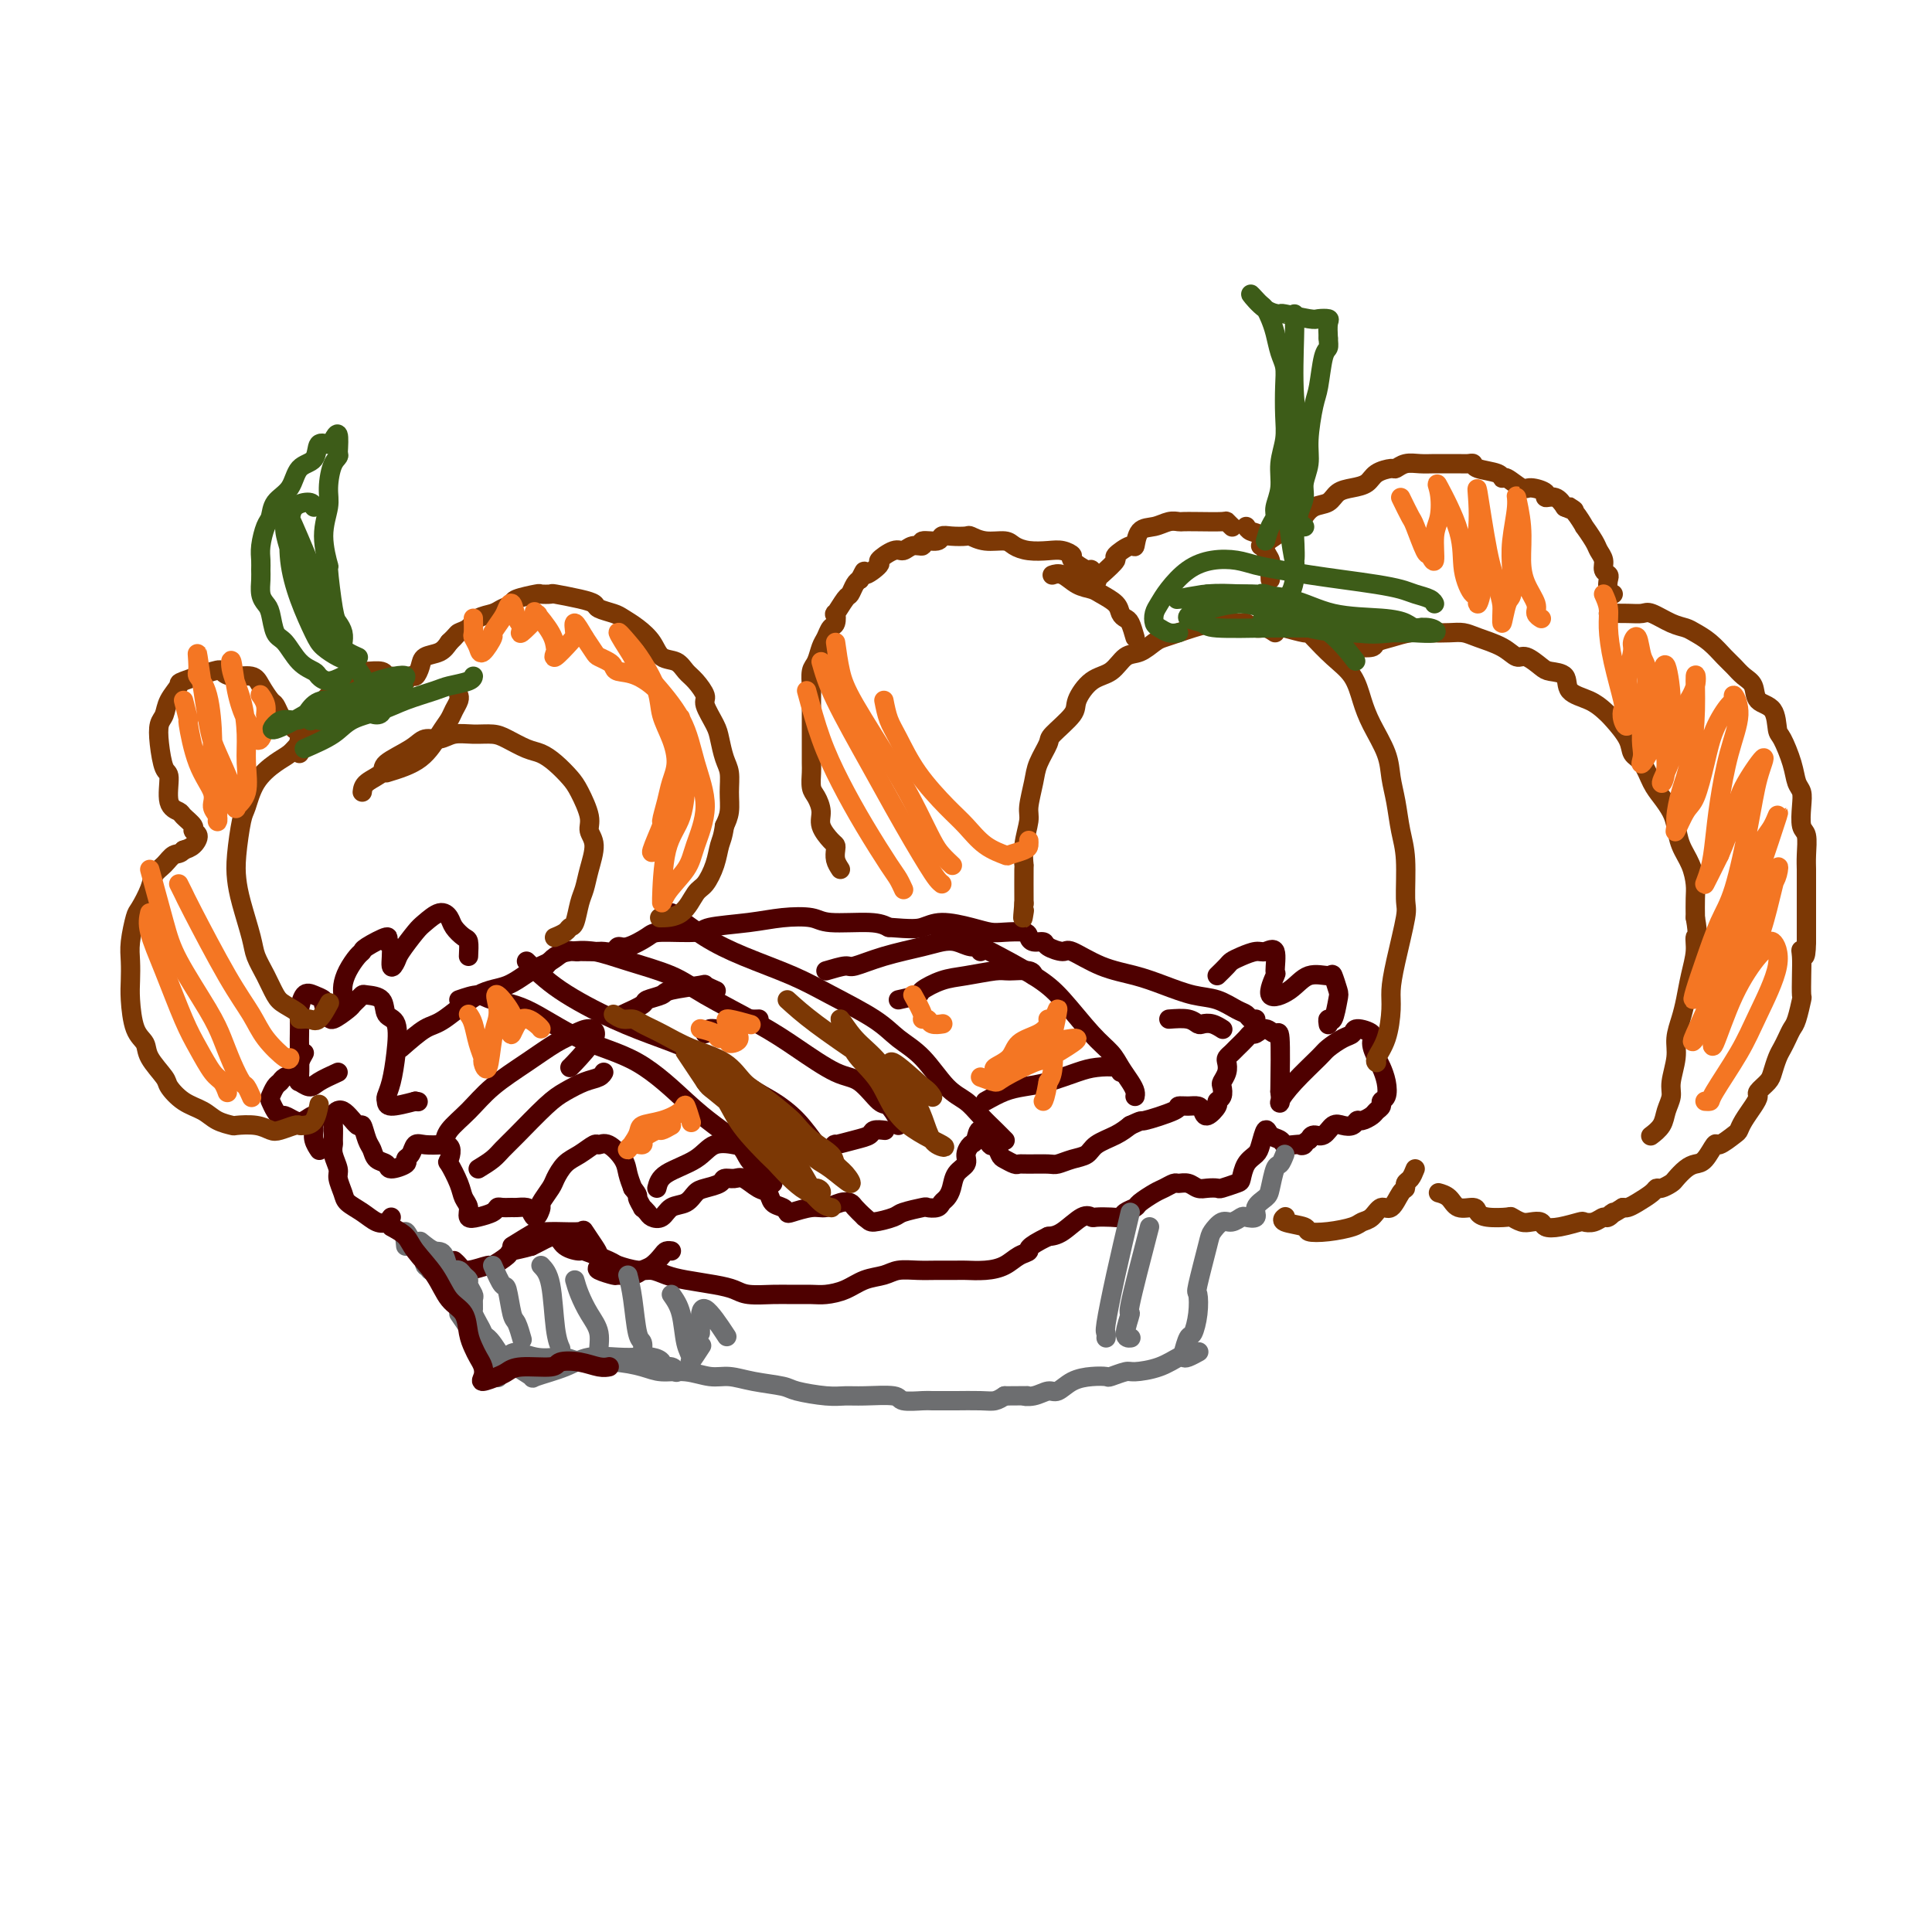 <svg viewBox='0 0 400 400' version='1.1' xmlns='http://www.w3.org/2000/svg' xmlns:xlink='http://www.w3.org/1999/xlink'><g fill='none' stroke='rgb(78,0,0)' stroke-width='4' stroke-linecap='round' stroke-linejoin='round'><path d='M81,252c-0.264,0.375 -0.529,0.751 -1,1c-0.471,0.249 -1.150,0.372 -2,0c-0.850,-0.372 -1.873,-1.239 -3,-2c-1.127,-0.761 -2.358,-1.414 -3,-2c-0.642,-0.586 -0.694,-1.103 -1,-2c-0.306,-0.897 -0.867,-2.175 -1,-3c-0.133,-0.825 0.161,-1.198 0,-2c-0.161,-0.802 -0.776,-2.035 -1,-3c-0.224,-0.965 -0.055,-1.663 0,-2c0.055,-0.337 -0.003,-0.313 0,-1c0.003,-0.687 0.067,-2.085 0,-3c-0.067,-0.915 -0.264,-1.346 0,-2c0.264,-0.654 0.988,-1.532 2,-1c1.012,0.532 2.311,2.475 3,3c0.689,0.525 0.766,-0.368 1,0c0.234,0.368 0.624,1.998 1,3c0.376,1.002 0.739,1.376 1,2c0.261,0.624 0.419,1.499 1,2c0.581,0.501 1.584,0.630 2,1c0.416,0.370 0.243,0.981 1,1c0.757,0.019 2.442,-0.555 3,-1c0.558,-0.445 -0.011,-0.760 0,-1c0.011,-0.240 0.601,-0.405 1,-1c0.399,-0.595 0.607,-1.622 1,-2c0.393,-0.378 0.969,-0.108 2,0c1.031,0.108 2.515,0.054 4,0'/><path d='M92,237c1.958,-0.101 1.352,2.147 1,3c-0.352,0.853 -0.449,0.313 0,1c0.449,0.687 1.446,2.602 2,4c0.554,1.398 0.667,2.281 1,3c0.333,0.719 0.887,1.275 1,2c0.113,0.725 -0.217,1.620 0,2c0.217,0.380 0.979,0.245 2,0c1.021,-0.245 2.300,-0.601 3,-1c0.700,-0.399 0.821,-0.839 1,-1c0.179,-0.161 0.415,-0.041 1,0c0.585,0.041 1.518,0.003 2,0c0.482,-0.003 0.512,0.031 1,0c0.488,-0.031 1.435,-0.125 2,0c0.565,0.125 0.747,0.468 1,1c0.253,0.532 0.578,1.252 1,1c0.422,-0.252 0.941,-1.475 1,-2c0.059,-0.525 -0.344,-0.353 0,-1c0.344,-0.647 1.434,-2.115 2,-3c0.566,-0.885 0.609,-1.189 1,-2c0.391,-0.811 1.129,-2.129 2,-3c0.871,-0.871 1.876,-1.296 3,-2c1.124,-0.704 2.367,-1.686 3,-2c0.633,-0.314 0.656,0.040 1,0c0.344,-0.040 1.010,-0.475 2,0c0.990,0.475 2.305,1.859 3,3c0.695,1.141 0.770,2.040 1,3c0.230,0.960 0.615,1.980 1,3'/><path d='M131,246c1.400,1.721 0.899,1.522 1,2c0.101,0.478 0.804,1.633 1,2c0.196,0.367 -0.114,-0.052 0,0c0.114,0.052 0.653,0.576 1,1c0.347,0.424 0.502,0.748 1,1c0.498,0.252 1.339,0.432 2,0c0.661,-0.432 1.140,-1.478 2,-2c0.860,-0.522 2.099,-0.522 3,-1c0.901,-0.478 1.463,-1.434 2,-2c0.537,-0.566 1.049,-0.742 2,-1c0.951,-0.258 2.341,-0.598 3,-1c0.659,-0.402 0.586,-0.866 1,-1c0.414,-0.134 1.314,0.062 2,0c0.686,-0.062 1.157,-0.382 2,0c0.843,0.382 2.058,1.465 3,2c0.942,0.535 1.612,0.523 2,1c0.388,0.477 0.495,1.444 1,2c0.505,0.556 1.408,0.700 2,1c0.592,0.300 0.872,0.756 1,1c0.128,0.244 0.104,0.275 1,0c0.896,-0.275 2.712,-0.856 4,-1c1.288,-0.144 2.050,0.149 3,0c0.950,-0.149 2.090,-0.741 3,-1c0.910,-0.259 1.591,-0.185 2,0c0.409,0.185 0.545,0.481 1,1c0.455,0.519 1.227,1.259 2,2'/><path d='M179,252c0.999,0.739 0.998,1.088 2,1c1.002,-0.088 3.007,-0.611 4,-1c0.993,-0.389 0.973,-0.643 2,-1c1.027,-0.357 3.101,-0.816 4,-1c0.899,-0.184 0.622,-0.093 1,0c0.378,0.093 1.409,0.187 2,0c0.591,-0.187 0.740,-0.655 1,-1c0.260,-0.345 0.629,-0.567 1,-1c0.371,-0.433 0.743,-1.076 1,-2c0.257,-0.924 0.398,-2.129 1,-3c0.602,-0.871 1.666,-1.407 2,-2c0.334,-0.593 -0.061,-1.243 0,-2c0.061,-0.757 0.580,-1.620 1,-2c0.420,-0.380 0.743,-0.277 1,-1c0.257,-0.723 0.449,-2.272 1,-2c0.551,0.272 1.461,2.364 2,3c0.539,0.636 0.707,-0.183 1,0c0.293,0.183 0.709,1.370 1,2c0.291,0.630 0.456,0.705 1,1c0.544,0.295 1.468,0.812 2,1c0.532,0.188 0.673,0.047 1,0c0.327,-0.047 0.840,-0.001 2,0c1.160,0.001 2.966,-0.044 4,0c1.034,0.044 1.295,0.178 2,0c0.705,-0.178 1.855,-0.666 3,-1c1.145,-0.334 2.286,-0.512 3,-1c0.714,-0.488 1.000,-1.285 2,-2c1.000,-0.715 2.714,-1.347 4,-2c1.286,-0.653 2.143,-1.326 3,-2'/><path d='M234,233c2.955,-1.359 1.842,-0.757 3,-1c1.158,-0.243 4.587,-1.331 6,-2c1.413,-0.669 0.811,-0.920 1,-1c0.189,-0.080 1.169,0.010 2,0c0.831,-0.010 1.514,-0.121 2,0c0.486,0.121 0.775,0.475 1,1c0.225,0.525 0.386,1.219 1,1c0.614,-0.219 1.680,-1.353 2,-2c0.320,-0.647 -0.107,-0.806 0,-1c0.107,-0.194 0.747,-0.423 1,-1c0.253,-0.577 0.120,-1.502 0,-2c-0.120,-0.498 -0.225,-0.567 0,-1c0.225,-0.433 0.780,-1.228 1,-2c0.220,-0.772 0.104,-1.520 0,-2c-0.104,-0.480 -0.196,-0.693 0,-1c0.196,-0.307 0.682,-0.708 1,-1c0.318,-0.292 0.469,-0.476 1,-1c0.531,-0.524 1.441,-1.389 2,-2c0.559,-0.611 0.766,-0.967 1,-1c0.234,-0.033 0.494,0.256 1,0c0.506,-0.256 1.259,-1.058 2,-1c0.741,0.058 1.469,0.977 2,1c0.531,0.023 0.866,-0.851 1,1c0.134,1.851 0.067,6.425 0,11'/><path d='M265,226c0.358,2.632 -0.249,2.713 0,2c0.249,-0.713 1.352,-2.218 3,-4c1.648,-1.782 3.840,-3.841 5,-5c1.160,-1.159 1.289,-1.418 2,-2c0.711,-0.582 2.004,-1.486 3,-2c0.996,-0.514 1.696,-0.639 2,-1c0.304,-0.361 0.214,-0.957 1,-1c0.786,-0.043 2.449,0.466 3,1c0.551,0.534 -0.009,1.092 0,2c0.009,0.908 0.587,2.166 1,3c0.413,0.834 0.662,1.246 1,2c0.338,0.754 0.767,1.851 1,3c0.233,1.149 0.271,2.349 0,3c-0.271,0.651 -0.850,0.753 -1,1c-0.150,0.247 0.128,0.640 0,1c-0.128,0.360 -0.663,0.689 -1,1c-0.337,0.311 -0.474,0.606 -1,1c-0.526,0.394 -1.439,0.888 -2,1c-0.561,0.112 -0.769,-0.158 -1,0c-0.231,0.158 -0.485,0.746 -1,1c-0.515,0.254 -1.290,0.176 -2,0c-0.710,-0.176 -1.355,-0.449 -2,0c-0.645,0.449 -1.289,1.621 -2,2c-0.711,0.379 -1.489,-0.035 -2,0c-0.511,0.035 -0.756,0.517 -1,1'/><path d='M271,236c-2.611,1.623 -1.137,1.179 -1,1c0.137,-0.179 -1.062,-0.093 -2,0c-0.938,0.093 -1.613,0.192 -2,0c-0.387,-0.192 -0.484,-0.676 -1,-1c-0.516,-0.324 -1.451,-0.489 -2,-1c-0.549,-0.511 -0.711,-1.370 -1,-1c-0.289,0.370 -0.705,1.969 -1,3c-0.295,1.031 -0.468,1.495 -1,2c-0.532,0.505 -1.423,1.049 -2,2c-0.577,0.951 -0.840,2.307 -1,3c-0.160,0.693 -0.217,0.723 -1,1c-0.783,0.277 -2.292,0.803 -3,1c-0.708,0.197 -0.613,0.067 -1,0c-0.387,-0.067 -1.254,-0.071 -2,0c-0.746,0.071 -1.369,0.219 -2,0c-0.631,-0.219 -1.270,-0.803 -2,-1c-0.730,-0.197 -1.551,-0.008 -2,0c-0.449,0.008 -0.525,-0.167 -1,0c-0.475,0.167 -1.350,0.674 -2,1c-0.650,0.326 -1.077,0.469 -2,1c-0.923,0.531 -2.343,1.449 -3,2c-0.657,0.551 -0.551,0.736 -1,1c-0.449,0.264 -1.454,0.607 -2,1c-0.546,0.393 -0.634,0.834 -1,1c-0.366,0.166 -1.011,0.055 -2,0c-0.989,-0.055 -2.323,-0.053 -3,0c-0.677,0.053 -0.697,0.159 -1,0c-0.303,-0.159 -0.889,-0.581 -2,0c-1.111,0.581 -2.746,2.166 -4,3c-1.254,0.834 -2.127,0.917 -3,1'/><path d='M217,256c-4.842,2.349 -3.949,2.720 -4,3c-0.051,0.280 -1.048,0.467 -2,1c-0.952,0.533 -1.861,1.411 -3,2c-1.139,0.589 -2.509,0.890 -4,1c-1.491,0.110 -3.102,0.029 -4,0c-0.898,-0.029 -1.082,-0.004 -2,0c-0.918,0.004 -2.570,-0.011 -4,0c-1.430,0.011 -2.640,0.048 -4,0c-1.360,-0.048 -2.871,-0.181 -4,0c-1.129,0.181 -1.876,0.675 -3,1c-1.124,0.325 -2.625,0.479 -4,1c-1.375,0.521 -2.624,1.407 -4,2c-1.376,0.593 -2.879,0.892 -4,1c-1.121,0.108 -1.860,0.026 -3,0c-1.140,-0.026 -2.679,0.004 -4,0c-1.321,-0.004 -2.422,-0.043 -4,0c-1.578,0.043 -3.633,0.166 -5,0c-1.367,-0.166 -2.046,-0.623 -3,-1c-0.954,-0.377 -2.182,-0.675 -4,-1c-1.818,-0.325 -4.225,-0.679 -6,-1c-1.775,-0.321 -2.919,-0.610 -4,-1c-1.081,-0.390 -2.098,-0.883 -3,-1c-0.902,-0.117 -1.689,0.141 -3,0c-1.311,-0.141 -3.146,-0.680 -4,-1c-0.854,-0.320 -0.727,-0.420 -2,-1c-1.273,-0.580 -3.944,-1.641 -5,-2c-1.056,-0.359 -0.496,-0.016 -1,0c-0.504,0.016 -2.073,-0.295 -3,-1c-0.927,-0.705 -1.211,-1.805 -2,-2c-0.789,-0.195 -2.083,0.516 -3,1c-0.917,0.484 -1.459,0.742 -2,1'/><path d='M110,258c-1.667,0.509 -3.336,0.782 -4,1c-0.664,0.218 -0.324,0.381 -1,1c-0.676,0.619 -2.367,1.693 -3,2c-0.633,0.307 -0.208,-0.152 -1,0c-0.792,0.152 -2.800,0.917 -4,1c-1.200,0.083 -1.592,-0.516 -2,-1c-0.408,-0.484 -0.831,-0.853 -1,-1c-0.169,-0.147 -0.085,-0.074 0,0'/><path d='M70,222c-1.525,0.698 -3.050,1.396 -4,2c-0.950,0.604 -1.327,1.113 -2,1c-0.673,-0.113 -1.644,-0.849 -2,-1c-0.356,-0.151 -0.096,0.285 0,-1c0.096,-1.285 0.028,-4.289 0,-6c-0.028,-1.711 -0.016,-2.130 0,-3c0.016,-0.870 0.037,-2.191 0,-3c-0.037,-0.809 -0.130,-1.104 0,-2c0.130,-0.896 0.483,-2.392 1,-3c0.517,-0.608 1.197,-0.329 2,0c0.803,0.329 1.728,0.708 2,1c0.272,0.292 -0.110,0.496 0,1c0.110,0.504 0.712,1.309 1,2c0.288,0.691 0.263,1.267 1,1c0.737,-0.267 2.237,-1.378 3,-2c0.763,-0.622 0.790,-0.754 1,-1c0.210,-0.246 0.604,-0.605 1,-1c0.396,-0.395 0.793,-0.825 1,-1c0.207,-0.175 0.224,-0.096 1,0c0.776,0.096 2.310,0.210 3,1c0.690,0.790 0.535,2.257 1,3c0.465,0.743 1.550,0.762 2,2c0.450,1.238 0.264,3.695 0,6c-0.264,2.305 -0.607,4.457 -1,6c-0.393,1.543 -0.837,2.475 -1,3c-0.163,0.525 -0.044,0.641 0,1c0.044,0.359 0.013,0.960 1,1c0.987,0.040 2.994,-0.480 5,-1'/><path d='M86,228c1.000,0.167 0.500,0.083 0,0'/><path d='M83,217c1.833,-1.605 3.666,-3.210 5,-4c1.334,-0.790 2.170,-0.763 4,-2c1.830,-1.237 4.654,-3.736 7,-5c2.346,-1.264 4.215,-1.291 6,-2c1.785,-0.709 3.487,-2.099 5,-3c1.513,-0.901 2.837,-1.313 4,-2c1.163,-0.687 2.165,-1.648 3,-2c0.835,-0.352 1.504,-0.095 2,0c0.496,0.095 0.819,0.026 1,0c0.181,-0.026 0.219,-0.011 1,0c0.781,0.011 2.304,0.019 3,0c0.696,-0.019 0.564,-0.064 1,0c0.436,0.064 1.438,0.238 2,0c0.562,-0.238 0.683,-0.886 1,-1c0.317,-0.114 0.828,0.306 2,0c1.172,-0.306 3.004,-1.339 4,-2c0.996,-0.661 1.156,-0.951 3,-1c1.844,-0.049 5.372,0.144 7,0c1.628,-0.144 1.354,-0.623 3,-1c1.646,-0.377 5.210,-0.652 8,-1c2.790,-0.348 4.806,-0.770 7,-1c2.194,-0.230 4.568,-0.268 6,0c1.432,0.268 1.924,0.841 4,1c2.076,0.159 5.736,-0.098 8,0c2.264,0.098 3.132,0.549 4,1'/><path d='M184,192c4.829,0.382 5.900,0.337 7,0c1.100,-0.337 2.228,-0.967 4,-1c1.772,-0.033 4.187,0.530 6,1c1.813,0.470 3.023,0.848 4,1c0.977,0.152 1.719,0.079 3,0c1.281,-0.079 3.101,-0.162 4,0c0.899,0.162 0.878,0.570 1,1c0.122,0.430 0.386,0.883 1,1c0.614,0.117 1.579,-0.103 2,0c0.421,0.103 0.299,0.527 1,1c0.701,0.473 2.226,0.994 3,1c0.774,0.006 0.796,-0.503 2,0c1.204,0.503 3.588,2.017 6,3c2.412,0.983 4.852,1.433 7,2c2.148,0.567 4.004,1.251 6,2c1.996,0.749 4.131,1.563 6,2c1.869,0.437 3.471,0.495 5,1c1.529,0.505 2.984,1.456 4,2c1.016,0.544 1.592,0.682 2,1c0.408,0.318 0.648,0.816 1,1c0.352,0.184 0.815,0.052 1,0c0.185,-0.052 0.093,-0.026 0,0'/><path d='M113,200c0.617,-0.743 1.235,-1.487 2,-2c0.765,-0.513 1.679,-0.797 3,-1c1.321,-0.203 3.051,-0.327 5,0c1.949,0.327 4.117,1.103 7,2c2.883,0.897 6.479,1.915 9,3c2.521,1.085 3.965,2.238 7,4c3.035,1.762 7.660,4.133 11,6c3.340,1.867 5.394,3.230 8,5c2.606,1.770 5.764,3.949 8,5c2.236,1.051 3.552,0.975 5,2c1.448,1.025 3.029,3.150 4,4c0.971,0.850 1.332,0.424 2,1c0.668,0.576 1.641,2.155 2,3c0.359,0.845 0.102,0.956 0,1c-0.102,0.044 -0.051,0.022 0,0'/><path d='M139,189c2.308,1.758 4.617,3.516 7,5c2.383,1.484 4.842,2.694 8,4c3.158,1.306 7.015,2.710 10,4c2.985,1.290 5.099,2.467 8,4c2.901,1.533 6.590,3.421 9,5c2.410,1.579 3.540,2.848 5,4c1.460,1.152 3.249,2.186 5,4c1.751,1.814 3.463,4.408 5,6c1.537,1.592 2.899,2.182 4,3c1.101,0.818 1.941,1.866 3,3c1.059,1.134 2.335,2.356 3,3c0.665,0.644 0.717,0.712 1,1c0.283,0.288 0.795,0.797 1,1c0.205,0.203 0.102,0.102 0,0'/><path d='M95,207c1.495,-0.517 2.990,-1.034 4,-1c1.010,0.034 1.536,0.620 3,1c1.464,0.380 3.867,0.555 7,2c3.133,1.445 6.997,4.161 11,6c4.003,1.839 8.147,2.800 12,5c3.853,2.200 7.416,5.639 10,8c2.584,2.361 4.187,3.644 6,5c1.813,1.356 3.834,2.784 5,4c1.166,1.216 1.475,2.221 2,3c0.525,0.779 1.264,1.333 2,2c0.736,0.667 1.467,1.449 2,2c0.533,0.551 0.866,0.872 1,1c0.134,0.128 0.067,0.064 0,0'/><path d='M109,199c1.960,1.957 3.921,3.914 7,6c3.079,2.086 7.277,4.301 11,6c3.723,1.699 6.971,2.882 10,4c3.029,1.118 5.841,2.169 9,4c3.159,1.831 6.666,4.440 9,6c2.334,1.560 3.494,2.070 5,3c1.506,0.930 3.359,2.280 5,4c1.641,1.720 3.070,3.809 4,5c0.930,1.191 1.360,1.482 2,2c0.640,0.518 1.491,1.263 2,2c0.509,0.737 0.675,1.468 1,2c0.325,0.532 0.807,0.866 1,1c0.193,0.134 0.096,0.067 0,0'/><path d='M194,195c1.087,-0.400 2.173,-0.799 3,-1c0.827,-0.201 1.394,-0.203 2,0c0.606,0.203 1.249,0.609 2,1c0.751,0.391 1.608,0.765 4,2c2.392,1.235 6.317,3.331 9,5c2.683,1.669 4.123,2.912 6,5c1.877,2.088 4.191,5.021 6,7c1.809,1.979 3.112,3.003 4,4c0.888,0.997 1.362,1.966 2,3c0.638,1.034 1.439,2.133 2,3c0.561,0.867 0.882,1.503 1,2c0.118,0.497 0.034,0.856 0,1c-0.034,0.144 -0.017,0.072 0,0'/><path d='M92,237c0.076,-0.934 0.151,-1.868 1,-3c0.849,-1.132 2.471,-2.464 4,-4c1.529,-1.536 2.965,-3.278 5,-5c2.035,-1.722 4.668,-3.425 7,-5c2.332,-1.575 4.362,-3.021 6,-4c1.638,-0.979 2.884,-1.492 4,-2c1.116,-0.508 2.103,-1.012 3,-1c0.897,0.012 1.704,0.539 1,2c-0.704,1.461 -2.920,3.855 -4,5c-1.080,1.145 -1.023,1.041 -1,1c0.023,-0.041 0.011,-0.021 0,0'/><path d='M99,242c1.091,-0.667 2.181,-1.333 3,-2c0.819,-0.667 1.366,-1.334 2,-2c0.634,-0.666 1.353,-1.330 3,-3c1.647,-1.670 4.221,-4.346 6,-6c1.779,-1.654 2.764,-2.286 4,-3c1.236,-0.714 2.723,-1.511 4,-2c1.277,-0.489 2.344,-0.670 3,-1c0.656,-0.330 0.902,-0.809 1,-1c0.098,-0.191 0.049,-0.096 0,0'/><path d='M129,210c1.665,-0.756 3.330,-1.513 4,-2c0.670,-0.487 0.346,-0.706 1,-1c0.654,-0.294 2.288,-0.664 3,-1c0.712,-0.336 0.503,-0.640 2,-1c1.497,-0.360 4.700,-0.777 6,-1c1.300,-0.223 0.696,-0.252 1,0c0.304,0.252 1.515,0.786 2,1c0.485,0.214 0.242,0.107 0,0'/><path d='M146,214c0.254,-0.445 0.508,-0.890 1,-1c0.492,-0.110 1.221,0.114 2,0c0.779,-0.114 1.606,-0.566 2,-1c0.394,-0.434 0.353,-0.848 1,-1c0.647,-0.152 1.982,-0.041 3,0c1.018,0.041 1.719,0.012 2,0c0.281,-0.012 0.140,-0.006 0,0'/><path d='M171,201c1.588,-0.469 3.177,-0.938 4,-1c0.823,-0.062 0.881,0.284 2,0c1.119,-0.284 3.300,-1.196 6,-2c2.700,-0.804 5.918,-1.498 8,-2c2.082,-0.502 3.027,-0.810 4,-1c0.973,-0.190 1.973,-0.261 3,0c1.027,0.261 2.079,0.853 3,1c0.921,0.147 1.709,-0.153 2,0c0.291,0.153 0.083,0.758 0,1c-0.083,0.242 -0.042,0.121 0,0'/><path d='M186,207c1.670,-0.364 3.340,-0.728 4,-1c0.660,-0.272 0.310,-0.451 1,-1c0.690,-0.549 2.419,-1.469 4,-2c1.581,-0.531 3.012,-0.675 5,-1c1.988,-0.325 4.533,-0.833 6,-1c1.467,-0.167 1.857,0.007 3,0c1.143,-0.007 3.038,-0.194 4,0c0.962,0.194 0.989,0.770 1,1c0.011,0.230 0.005,0.115 0,0'/><path d='M136,246c0.255,-1.019 0.510,-2.038 2,-3c1.490,-0.962 4.214,-1.866 6,-3c1.786,-1.134 2.635,-2.498 4,-3c1.365,-0.502 3.247,-0.144 4,0c0.753,0.144 0.376,0.072 0,0'/><path d='M171,239c0.943,-0.870 1.887,-1.739 2,-2c0.113,-0.261 -0.603,0.088 0,0c0.603,-0.088 2.526,-0.612 4,-1c1.474,-0.388 2.498,-0.640 3,-1c0.502,-0.360 0.481,-0.828 1,-1c0.519,-0.172 1.577,-0.049 2,0c0.423,0.049 0.212,0.025 0,0'/><path d='M204,228c1.347,-0.748 2.694,-1.496 4,-2c1.306,-0.504 2.570,-0.763 4,-1c1.430,-0.237 3.024,-0.452 5,-1c1.976,-0.548 4.333,-1.429 6,-2c1.667,-0.571 2.643,-0.834 4,-1c1.357,-0.166 3.096,-0.237 4,0c0.904,0.237 0.973,0.782 1,1c0.027,0.218 0.014,0.109 0,0'/><path d='M242,211c1.482,-0.111 2.965,-0.222 4,0c1.035,0.222 1.623,0.778 2,1c0.377,0.222 0.544,0.111 1,0c0.456,-0.111 1.200,-0.222 2,0c0.800,0.222 1.657,0.778 2,1c0.343,0.222 0.171,0.111 0,0'/><path d='M252,202c0.772,-0.754 1.543,-1.507 2,-2c0.457,-0.493 0.599,-0.725 1,-1c0.401,-0.275 1.059,-0.595 2,-1c0.941,-0.405 2.163,-0.897 3,-1c0.837,-0.103 1.289,0.184 2,0c0.711,-0.184 1.681,-0.838 2,0c0.319,0.838 -0.012,3.169 0,4c0.012,0.831 0.368,0.160 0,1c-0.368,0.840 -1.458,3.189 -1,4c0.458,0.811 2.466,0.084 4,-1c1.534,-1.084 2.594,-2.525 4,-3c1.406,-0.475 3.159,0.018 4,0c0.841,-0.018 0.772,-0.545 1,0c0.228,0.545 0.755,2.164 1,3c0.245,0.836 0.209,0.890 0,2c-0.209,1.110 -0.592,3.277 -1,4c-0.408,0.723 -0.841,0.002 -1,0c-0.159,-0.002 -0.046,0.714 0,1c0.046,0.286 0.023,0.143 0,0'/><path d='M97,198c0.058,-1.202 0.116,-2.405 0,-3c-0.116,-0.595 -0.405,-0.584 -1,-1c-0.595,-0.416 -1.495,-1.260 -2,-2c-0.505,-0.740 -0.615,-1.376 -1,-2c-0.385,-0.624 -1.044,-1.237 -2,-1c-0.956,0.237 -2.208,1.325 -3,2c-0.792,0.675 -1.125,0.937 -2,2c-0.875,1.063 -2.292,2.927 -3,4c-0.708,1.073 -0.708,1.354 -1,2c-0.292,0.646 -0.877,1.658 -1,1c-0.123,-0.658 0.216,-2.986 0,-4c-0.216,-1.014 -0.988,-0.715 -1,-1c-0.012,-0.285 0.736,-1.153 0,-1c-0.736,0.153 -2.958,1.329 -4,2c-1.042,0.671 -0.906,0.838 -1,1c-0.094,0.162 -0.417,0.320 -1,1c-0.583,0.680 -1.424,1.881 -2,3c-0.576,1.119 -0.886,2.156 -1,3c-0.114,0.844 -0.031,1.497 0,2c0.031,0.503 0.009,0.858 0,1c-0.009,0.142 -0.004,0.071 0,0'/><path d='M63,218c-0.364,0.642 -0.727,1.284 -1,2c-0.273,0.716 -0.455,1.505 -1,2c-0.545,0.495 -1.453,0.695 -2,1c-0.547,0.305 -0.732,0.715 -1,1c-0.268,0.285 -0.619,0.444 -1,1c-0.381,0.556 -0.794,1.507 -1,2c-0.206,0.493 -0.207,0.528 0,1c0.207,0.472 0.621,1.382 1,2c0.379,0.618 0.722,0.945 1,1c0.278,0.055 0.491,-0.160 1,0c0.509,0.160 1.314,0.697 2,1c0.686,0.303 1.255,0.374 2,0c0.745,-0.374 1.667,-1.193 2,-1c0.333,0.193 0.075,1.397 0,2c-0.075,0.603 0.031,0.605 0,1c-0.031,0.395 -0.201,1.183 0,2c0.201,0.817 0.772,1.662 1,2c0.228,0.338 0.114,0.169 0,0'/><path d='M106,258c2.052,-1.269 4.103,-2.539 5,-3c0.897,-0.461 0.639,-0.114 1,0c0.361,0.114 1.340,-0.006 3,0c1.660,0.006 4.001,0.138 5,0c0.999,-0.138 0.657,-0.546 1,0c0.343,0.546 1.371,2.045 2,3c0.629,0.955 0.860,1.366 1,2c0.140,0.634 0.191,1.491 0,2c-0.191,0.509 -0.623,0.669 0,1c0.623,0.331 2.302,0.833 3,1c0.698,0.167 0.414,-0.000 1,0c0.586,0.000 2.041,0.168 3,0c0.959,-0.168 1.424,-0.672 2,-1c0.576,-0.328 1.265,-0.480 2,-1c0.735,-0.520 1.517,-1.407 2,-2c0.483,-0.593 0.669,-0.890 1,-1c0.331,-0.110 0.809,-0.031 1,0c0.191,0.031 0.096,0.016 0,0'/></g>
<g fill='none' stroke='rgb(109,110,112)' stroke-width='4' stroke-linecap='round' stroke-linejoin='round'><path d='M84,258c-0.162,-1.562 -0.324,-3.123 0,-3c0.324,0.123 1.134,1.932 2,3c0.866,1.068 1.787,1.397 2,2c0.213,0.603 -0.283,1.481 0,2c0.283,0.519 1.345,0.678 2,1c0.655,0.322 0.901,0.806 1,1c0.099,0.194 0.049,0.097 0,0'/><path d='M89,263c1.486,0.023 2.971,0.047 4,0c1.029,-0.047 1.600,-0.163 2,0c0.400,0.163 0.629,0.606 1,1c0.371,0.394 0.884,0.740 1,1c0.116,0.260 -0.166,0.436 0,1c0.166,0.564 0.779,1.516 1,2c0.221,0.484 0.048,0.499 0,1c-0.048,0.501 0.028,1.488 0,2c-0.028,0.512 -0.161,0.551 0,1c0.161,0.449 0.617,1.309 1,2c0.383,0.691 0.695,1.212 1,2c0.305,0.788 0.604,1.844 1,3c0.396,1.156 0.890,2.413 1,3c0.110,0.587 -0.163,0.504 0,1c0.163,0.496 0.761,1.570 1,2c0.239,0.430 0.120,0.215 0,0'/><path d='M105,281c0.503,-0.534 1.007,-1.067 2,-1c0.993,0.067 2.476,0.735 4,1c1.524,0.265 3.090,0.126 4,0c0.910,-0.126 1.165,-0.240 2,0c0.835,0.240 2.249,0.834 4,1c1.751,0.166 3.840,-0.095 6,0c2.160,0.095 4.390,0.546 6,1c1.610,0.454 2.598,0.909 4,1c1.402,0.091 3.216,-0.183 5,0c1.784,0.183 3.538,0.822 5,1c1.462,0.178 2.632,-0.106 4,0c1.368,0.106 2.936,0.603 5,1c2.064,0.397 4.625,0.695 6,1c1.375,0.305 1.563,0.617 3,1c1.437,0.383 4.122,0.839 6,1c1.878,0.161 2.948,0.029 4,0c1.052,-0.029 2.087,0.045 4,0c1.913,-0.045 4.705,-0.208 6,0c1.295,0.208 1.092,0.788 2,1c0.908,0.212 2.925,0.057 4,0c1.075,-0.057 1.208,-0.014 2,0c0.792,0.014 2.243,0.001 3,0c0.757,-0.001 0.822,0.010 2,0c1.178,-0.010 3.471,-0.041 5,0c1.529,0.041 2.294,0.155 3,0c0.706,-0.155 1.353,-0.577 2,-1'/><path d='M208,289c6.551,-0.018 4.429,-0.064 4,0c-0.429,0.064 0.836,0.238 2,0c1.164,-0.238 2.228,-0.887 3,-1c0.772,-0.113 1.251,0.311 2,0c0.749,-0.311 1.766,-1.355 3,-2c1.234,-0.645 2.684,-0.890 4,-1c1.316,-0.110 2.497,-0.084 3,0c0.503,0.084 0.327,0.225 1,0c0.673,-0.225 2.194,-0.817 3,-1c0.806,-0.183 0.897,0.043 2,0c1.103,-0.043 3.217,-0.355 5,-1c1.783,-0.645 3.235,-1.623 4,-2c0.765,-0.377 0.844,-0.153 1,0c0.156,0.153 0.388,0.233 1,0c0.612,-0.233 1.603,-0.781 2,-1c0.397,-0.219 0.198,-0.110 0,0'/><path d='M266,239c-0.336,0.840 -0.673,1.681 -1,2c-0.327,0.319 -0.646,0.117 -1,1c-0.354,0.883 -0.743,2.850 -1,4c-0.257,1.150 -0.383,1.484 -1,2c-0.617,0.516 -1.727,1.214 -2,2c-0.273,0.786 0.289,1.659 0,2c-0.289,0.341 -1.429,0.151 -2,0c-0.571,-0.151 -0.571,-0.261 -1,0c-0.429,0.261 -1.285,0.894 -2,1c-0.715,0.106 -1.288,-0.314 -2,0c-0.712,0.314 -1.563,1.363 -2,2c-0.437,0.637 -0.460,0.861 -1,3c-0.540,2.139 -1.598,6.192 -2,8c-0.402,1.808 -0.150,1.371 0,2c0.150,0.629 0.198,2.323 0,4c-0.198,1.677 -0.641,3.336 -1,4c-0.359,0.664 -0.635,0.333 -1,1c-0.365,0.667 -0.819,2.334 -1,3c-0.181,0.666 -0.091,0.333 0,0'/><path d='M102,262c0.756,1.719 1.513,3.438 2,4c0.487,0.562 0.705,-0.035 1,1c0.295,1.035 0.667,3.700 1,5c0.333,1.300 0.628,1.235 1,2c0.372,0.765 0.821,2.362 1,3c0.179,0.638 0.090,0.319 0,0'/><path d='M112,262c0.762,0.792 1.524,1.583 2,4c0.476,2.417 0.667,6.458 1,9c0.333,2.542 0.810,3.583 1,4c0.190,0.417 0.095,0.208 0,0'/><path d='M119,265c0.259,0.906 0.518,1.812 1,3c0.482,1.188 1.187,2.658 2,4c0.813,1.342 1.733,2.556 2,4c0.267,1.444 -0.121,3.120 0,4c0.121,0.880 0.749,0.966 1,1c0.251,0.034 0.126,0.017 0,0'/><path d='M130,264c0.340,1.365 0.679,2.730 1,5c0.321,2.270 0.622,5.443 1,7c0.378,1.557 0.833,1.496 1,2c0.167,0.504 0.048,1.573 0,2c-0.048,0.427 -0.024,0.214 0,0'/><path d='M139,268c0.767,1.088 1.533,2.175 2,4c0.467,1.825 0.633,4.387 1,6c0.367,1.613 0.933,2.278 1,3c0.067,0.722 -0.367,1.502 0,1c0.367,-0.502 1.533,-2.286 2,-3c0.467,-0.714 0.233,-0.357 0,0'/><path d='M145,276c0.006,-0.357 0.012,-0.714 0,-2c-0.012,-1.286 -0.042,-3.500 1,-3c1.042,0.500 3.155,3.714 4,5c0.845,1.286 0.423,0.643 0,0'/><path d='M234,251c-1.041,4.415 -2.083,8.829 -3,13c-0.917,4.171 -1.710,8.097 -2,10c-0.290,1.903 -0.078,1.781 0,2c0.078,0.219 0.022,0.777 0,1c-0.022,0.223 -0.011,0.112 0,0'/><path d='M238,254c-1.729,6.649 -3.458,13.298 -4,16c-0.542,2.702 0.102,1.456 0,2c-0.102,0.544 -0.951,2.877 -1,4c-0.049,1.123 0.700,1.035 1,1c0.300,-0.035 0.150,-0.018 0,0'/><path d='M95,272c0.803,1.154 1.606,2.309 2,3c0.394,0.691 0.379,0.919 1,1c0.621,0.081 1.877,0.015 3,1c1.123,0.985 2.114,3.022 3,4c0.886,0.978 1.668,0.898 2,1c0.332,0.102 0.214,0.388 1,1c0.786,0.612 2.475,1.551 3,2c0.525,0.449 -0.113,0.408 1,0c1.113,-0.408 3.978,-1.182 6,-2c2.022,-0.818 3.201,-1.681 5,-2c1.799,-0.319 4.217,-0.096 6,0c1.783,0.096 2.929,0.063 4,0c1.071,-0.063 2.066,-0.157 3,0c0.934,0.157 1.805,0.564 2,1c0.195,0.436 -0.288,0.900 0,1c0.288,0.100 1.347,-0.165 2,0c0.653,0.165 0.901,0.762 1,1c0.099,0.238 0.050,0.119 0,0'/><path d='M87,257c1.079,0.882 2.159,1.764 3,2c0.841,0.236 1.445,-0.174 2,1c0.555,1.174 1.063,3.933 2,6c0.937,2.067 2.303,3.441 3,5c0.697,1.559 0.726,3.304 1,5c0.274,1.696 0.793,3.342 1,4c0.207,0.658 0.104,0.329 0,0'/></g>
<g fill='none' stroke='rgb(244,118,35)' stroke-width='4' stroke-linecap='round' stroke-linejoin='round'><path d='M97,210c0.341,0.480 0.683,0.961 1,2c0.317,1.039 0.610,2.637 1,4c0.390,1.363 0.879,2.489 1,3c0.121,0.511 -0.124,0.405 0,1c0.124,0.595 0.619,1.889 1,1c0.381,-0.889 0.649,-3.963 1,-6c0.351,-2.037 0.784,-3.038 1,-4c0.216,-0.962 0.214,-1.887 0,-3c-0.214,-1.113 -0.641,-2.415 0,-2c0.641,0.415 2.350,2.549 3,4c0.650,1.451 0.241,2.221 0,3c-0.241,0.779 -0.313,1.568 0,1c0.313,-0.568 1.012,-2.492 2,-3c0.988,-0.508 2.266,0.402 3,1c0.734,0.598 0.924,0.885 1,1c0.076,0.115 0.038,0.057 0,0'/><path d='M145,213c1.221,0.301 2.442,0.601 3,1c0.558,0.399 0.455,0.895 1,1c0.545,0.105 1.740,-0.183 2,0c0.260,0.183 -0.413,0.837 0,1c0.413,0.163 1.912,-0.166 2,-1c0.088,-0.834 -1.234,-2.172 -2,-3c-0.766,-0.828 -0.975,-1.146 0,-1c0.975,0.146 3.136,0.756 4,1c0.864,0.244 0.432,0.122 0,0'/><path d='M189,206c0.872,1.569 1.744,3.138 2,4c0.256,0.862 -0.103,1.015 0,1c0.103,-0.015 0.667,-0.200 1,0c0.333,0.200 0.436,0.785 1,1c0.564,0.215 1.590,0.062 2,0c0.410,-0.062 0.205,-0.031 0,0'/><path d='M203,223c1.209,0.447 2.419,0.894 3,1c0.581,0.106 0.535,-0.130 2,-1c1.465,-0.870 4.441,-2.373 6,-3c1.559,-0.627 1.702,-0.377 3,-1c1.298,-0.623 3.750,-2.121 5,-3c1.250,-0.879 1.297,-1.141 0,-1c-1.297,0.141 -3.937,0.686 -5,1c-1.063,0.314 -0.550,0.397 -1,1c-0.450,0.603 -1.861,1.726 -3,2c-1.139,0.274 -2.004,-0.300 -3,0c-0.996,0.300 -2.124,1.476 -3,2c-0.876,0.524 -1.499,0.397 -1,0c0.499,-0.397 2.119,-1.064 3,-2c0.881,-0.936 1.023,-2.142 2,-3c0.977,-0.858 2.788,-1.367 4,-2c1.212,-0.633 1.824,-1.390 2,-2c0.176,-0.610 -0.082,-1.073 0,-1c0.082,0.073 0.506,0.680 1,0c0.494,-0.680 1.058,-2.649 1,-2c-0.058,0.649 -0.737,3.916 -1,5c-0.263,1.084 -0.109,-0.016 0,1c0.109,1.016 0.174,4.147 0,6c-0.174,1.853 -0.587,2.426 -1,3'/><path d='M217,224c-0.533,3.222 -0.867,3.778 -1,4c-0.133,0.222 -0.067,0.111 0,0'/><path d='M139,233c-0.784,0.447 -1.567,0.895 -2,1c-0.433,0.105 -0.514,-0.131 -1,0c-0.486,0.131 -1.376,0.630 -2,1c-0.624,0.370 -0.983,0.612 -1,1c-0.017,0.388 0.308,0.924 0,1c-0.308,0.076 -1.248,-0.308 -2,0c-0.752,0.308 -1.315,1.306 -1,1c0.315,-0.306 1.509,-1.917 2,-3c0.491,-1.083 0.279,-1.638 1,-2c0.721,-0.362 2.376,-0.531 4,-1c1.624,-0.469 3.219,-1.239 4,-2c0.781,-0.761 0.749,-1.513 1,-1c0.251,0.513 0.786,2.289 1,3c0.214,0.711 0.107,0.355 0,0'/></g>
<g fill='none' stroke='rgb(124,56,5)' stroke-width='4' stroke-linecap='round' stroke-linejoin='round'><path d='M174,180c-0.419,-0.646 -0.838,-1.292 -1,-2c-0.162,-0.708 -0.067,-1.476 0,-2c0.067,-0.524 0.106,-0.802 0,-1c-0.106,-0.198 -0.358,-0.317 -1,-1c-0.642,-0.683 -1.675,-1.930 -2,-3c-0.325,-1.070 0.056,-1.962 0,-3c-0.056,-1.038 -0.551,-2.222 -1,-3c-0.449,-0.778 -0.852,-1.151 -1,-2c-0.148,-0.849 -0.040,-2.176 0,-3c0.040,-0.824 0.011,-1.145 0,-2c-0.011,-0.855 -0.003,-2.243 0,-3c0.003,-0.757 0.001,-0.883 0,-2c-0.001,-1.117 -0.001,-3.223 0,-4c0.001,-0.777 0.003,-0.223 0,-1c-0.003,-0.777 -0.012,-2.883 0,-4c0.012,-1.117 0.045,-1.243 0,-2c-0.045,-0.757 -0.167,-2.143 0,-3c0.167,-0.857 0.623,-1.184 1,-2c0.377,-0.816 0.676,-2.122 1,-3c0.324,-0.878 0.673,-1.329 1,-2c0.327,-0.671 0.630,-1.564 1,-2c0.370,-0.436 0.806,-0.416 1,-1c0.194,-0.584 0.146,-1.771 0,-2c-0.146,-0.229 -0.390,0.499 0,0c0.390,-0.499 1.414,-2.227 2,-3c0.586,-0.773 0.735,-0.593 1,-1c0.265,-0.407 0.647,-1.402 1,-2c0.353,-0.598 0.676,-0.799 1,-1'/><path d='M178,120c1.580,-3.052 0.531,-1.181 1,-1c0.469,0.181 2.457,-1.329 3,-2c0.543,-0.671 -0.358,-0.504 0,-1c0.358,-0.496 1.974,-1.653 3,-2c1.026,-0.347 1.463,0.118 2,0c0.537,-0.118 1.176,-0.820 2,-1c0.824,-0.180 1.833,0.162 2,0c0.167,-0.162 -0.508,-0.828 0,-1c0.508,-0.172 2.201,0.149 3,0c0.799,-0.149 0.705,-0.768 1,-1c0.295,-0.232 0.979,-0.077 2,0c1.021,0.077 2.380,0.076 3,0c0.620,-0.076 0.500,-0.227 1,0c0.500,0.227 1.621,0.832 3,1c1.379,0.168 3.016,-0.099 4,0c0.984,0.099 1.316,0.566 2,1c0.684,0.434 1.722,0.836 3,1c1.278,0.164 2.798,0.091 4,0c1.202,-0.091 2.086,-0.198 3,0c0.914,0.198 1.856,0.701 2,1c0.144,0.299 -0.511,0.392 0,1c0.511,0.608 2.189,1.730 3,2c0.811,0.270 0.757,-0.312 1,0c0.243,0.312 0.784,1.518 1,2c0.216,0.482 0.108,0.241 0,0'/><path d='M228,119c1.352,-1.221 2.703,-2.443 3,-3c0.297,-0.557 -0.462,-0.450 0,-1c0.462,-0.550 2.143,-1.759 3,-2c0.857,-0.241 0.888,0.485 1,0c0.112,-0.485 0.305,-2.183 1,-3c0.695,-0.817 1.891,-0.755 3,-1c1.109,-0.245 2.129,-0.797 3,-1c0.871,-0.203 1.591,-0.055 2,0c0.409,0.055 0.506,0.019 1,0c0.494,-0.019 1.387,-0.019 3,0c1.613,0.019 3.948,0.057 5,0c1.052,-0.057 0.822,-0.208 1,0c0.178,0.208 0.765,0.774 1,1c0.235,0.226 0.117,0.113 0,0'/><path d='M261,113c1.162,-0.755 2.324,-1.511 3,-2c0.676,-0.489 0.865,-0.712 1,-1c0.135,-0.288 0.214,-0.639 1,-1c0.786,-0.361 2.279,-0.730 3,-1c0.721,-0.270 0.671,-0.440 1,-1c0.329,-0.560 1.037,-1.511 2,-2c0.963,-0.489 2.182,-0.516 3,-1c0.818,-0.484 1.235,-1.426 2,-2c0.765,-0.574 1.878,-0.780 3,-1c1.122,-0.220 2.253,-0.455 3,-1c0.747,-0.545 1.109,-1.400 2,-2c0.891,-0.600 2.310,-0.945 3,-1c0.690,-0.055 0.650,0.182 1,0c0.350,-0.182 1.091,-0.781 2,-1c0.909,-0.219 1.987,-0.059 3,0c1.013,0.059 1.960,0.015 3,0c1.040,-0.015 2.174,-0.001 3,0c0.826,0.001 1.346,-0.011 2,0c0.654,0.011 1.443,0.046 2,0c0.557,-0.046 0.882,-0.172 1,0c0.118,0.172 0.028,0.642 1,1c0.972,0.358 3.007,0.603 4,1c0.993,0.397 0.943,0.946 1,1c0.057,0.054 0.220,-0.388 1,0c0.780,0.388 2.176,1.605 3,2c0.824,0.395 1.074,-0.032 2,0c0.926,0.032 2.526,0.524 3,1c0.474,0.476 -0.180,0.936 0,1c0.180,0.064 1.194,-0.267 2,0c0.806,0.267 1.403,1.134 2,2'/><path d='M324,105c3.294,1.383 1.531,0.342 1,0c-0.531,-0.342 0.172,0.016 1,1c0.828,0.984 1.781,2.595 2,3c0.219,0.405 -0.296,-0.396 0,0c0.296,0.396 1.404,1.990 2,3c0.596,1.010 0.682,1.435 1,2c0.318,0.565 0.869,1.268 1,2c0.131,0.732 -0.157,1.492 0,2c0.157,0.508 0.760,0.763 1,1c0.240,0.237 0.116,0.455 0,1c-0.116,0.545 -0.223,1.416 0,2c0.223,0.584 0.778,0.881 1,1c0.222,0.119 0.111,0.059 0,0'/><path d='M333,127c1.385,-0.014 2.769,-0.029 4,0c1.231,0.029 2.307,0.101 3,0c0.693,-0.101 1.003,-0.376 2,0c0.997,0.376 2.679,1.403 4,2c1.321,0.597 2.279,0.765 3,1c0.721,0.235 1.204,0.539 2,1c0.796,0.461 1.905,1.081 3,2c1.095,0.919 2.175,2.137 3,3c0.825,0.863 1.394,1.370 2,2c0.606,0.630 1.248,1.384 2,2c0.752,0.616 1.615,1.093 2,2c0.385,0.907 0.292,2.244 1,3c0.708,0.756 2.217,0.930 3,2c0.783,1.070 0.840,3.034 1,4c0.160,0.966 0.421,0.932 1,2c0.579,1.068 1.475,3.239 2,5c0.525,1.761 0.680,3.113 1,4c0.320,0.887 0.804,1.308 1,2c0.196,0.692 0.105,1.656 0,3c-0.105,1.344 -0.224,3.068 0,4c0.224,0.932 0.792,1.071 1,2c0.208,0.929 0.056,2.648 0,4c-0.056,1.352 -0.015,2.339 0,3c0.015,0.661 0.004,0.998 0,2c-0.004,1.002 -0.001,2.671 0,4c0.001,1.329 0.000,2.319 0,3c-0.000,0.681 -0.000,1.052 0,2c0.000,0.948 0.000,2.474 0,4'/><path d='M374,195c-0.072,4.772 -0.750,2.701 -1,2c-0.250,-0.701 -0.070,-0.031 0,1c0.070,1.031 0.030,2.422 0,4c-0.030,1.578 -0.049,3.343 0,4c0.049,0.657 0.168,0.207 0,1c-0.168,0.793 -0.622,2.830 -1,4c-0.378,1.170 -0.679,1.472 -1,2c-0.321,0.528 -0.662,1.282 -1,2c-0.338,0.718 -0.673,1.401 -1,2c-0.327,0.599 -0.647,1.116 -1,2c-0.353,0.884 -0.737,2.137 -1,3c-0.263,0.863 -0.403,1.337 -1,2c-0.597,0.663 -1.652,1.516 -2,2c-0.348,0.484 0.011,0.601 0,1c-0.011,0.399 -0.392,1.082 -1,2c-0.608,0.918 -1.443,2.071 -2,3c-0.557,0.929 -0.835,1.632 -1,2c-0.165,0.368 -0.218,0.399 -1,1c-0.782,0.601 -2.292,1.771 -3,2c-0.708,0.229 -0.613,-0.482 -1,0c-0.387,0.482 -1.254,2.156 -2,3c-0.746,0.844 -1.369,0.857 -2,1c-0.631,0.143 -1.269,0.416 -2,1c-0.731,0.584 -1.556,1.479 -2,2c-0.444,0.521 -0.507,0.668 -1,1c-0.493,0.332 -1.417,0.849 -2,1c-0.583,0.151 -0.825,-0.065 -1,0c-0.175,0.065 -0.284,0.409 -1,1c-0.716,0.591 -2.039,1.428 -3,2c-0.961,0.572 -1.560,0.878 -2,1c-0.440,0.122 -0.720,0.061 -1,0'/><path d='M336,250c-3.960,2.482 -2.361,1.187 -2,1c0.361,-0.187 -0.517,0.734 -1,1c-0.483,0.266 -0.573,-0.121 -1,0c-0.427,0.121 -1.193,0.751 -2,1c-0.807,0.249 -1.654,0.115 -2,0c-0.346,-0.115 -0.190,-0.213 -1,0c-0.810,0.213 -2.587,0.738 -4,1c-1.413,0.262 -2.463,0.263 -3,0c-0.537,-0.263 -0.561,-0.789 -1,-1c-0.439,-0.211 -1.294,-0.109 -2,0c-0.706,0.109 -1.265,0.223 -2,0c-0.735,-0.223 -1.648,-0.782 -2,-1c-0.352,-0.218 -0.143,-0.095 -1,0c-0.857,0.095 -2.782,0.163 -4,0c-1.218,-0.163 -1.731,-0.555 -2,-1c-0.269,-0.445 -0.293,-0.942 -1,-1c-0.707,-0.058 -2.097,0.325 -3,0c-0.903,-0.325 -1.320,-1.357 -2,-2c-0.680,-0.643 -1.623,-0.898 -2,-1c-0.377,-0.102 -0.189,-0.051 0,0'/><path d='M293,242c-0.305,0.761 -0.609,1.522 -1,2c-0.391,0.478 -0.867,0.672 -1,1c-0.133,0.328 0.078,0.788 0,1c-0.078,0.212 -0.444,0.175 -1,1c-0.556,0.825 -1.301,2.511 -2,3c-0.699,0.489 -1.351,-0.219 -2,0c-0.649,0.219 -1.296,1.366 -2,2c-0.704,0.634 -1.467,0.755 -2,1c-0.533,0.245 -0.837,0.613 -2,1c-1.163,0.387 -3.183,0.794 -5,1c-1.817,0.206 -3.429,0.213 -4,0c-0.571,-0.213 -0.102,-0.645 -1,-1c-0.898,-0.355 -3.165,-0.634 -4,-1c-0.835,-0.366 -0.239,-0.819 0,-1c0.239,-0.181 0.119,-0.091 0,0'/><path d='M264,131c-0.677,-0.453 -1.355,-0.906 -2,-1c-0.645,-0.094 -1.258,0.171 -2,0c-0.742,-0.171 -1.615,-0.779 -2,-1c-0.385,-0.221 -0.284,-0.056 -1,0c-0.716,0.056 -2.249,0.004 -3,0c-0.751,-0.004 -0.719,0.041 -1,0c-0.281,-0.041 -0.875,-0.167 -2,0c-1.125,0.167 -2.779,0.626 -4,1c-1.221,0.374 -2.007,0.661 -3,1c-0.993,0.339 -2.194,0.728 -3,1c-0.806,0.272 -1.219,0.427 -2,1c-0.781,0.573 -1.930,1.564 -3,2c-1.070,0.436 -2.062,0.317 -3,1c-0.938,0.683 -1.821,2.169 -3,3c-1.179,0.831 -2.654,1.008 -4,2c-1.346,0.992 -2.564,2.800 -3,4c-0.436,1.200 -0.091,1.792 -1,3c-0.909,1.208 -3.071,3.030 -4,4c-0.929,0.970 -0.626,1.087 -1,2c-0.374,0.913 -1.424,2.624 -2,4c-0.576,1.376 -0.676,2.419 -1,4c-0.324,1.581 -0.871,3.700 -1,5c-0.129,1.300 0.162,1.781 0,3c-0.162,1.219 -0.775,3.175 -1,5c-0.225,1.825 -0.060,3.520 0,4c0.060,0.480 0.016,-0.255 0,1c-0.016,1.255 -0.005,4.502 0,6c0.005,1.498 0.002,1.249 0,1'/><path d='M212,187c-0.467,4.956 -0.133,2.844 0,2c0.133,-0.844 0.067,-0.422 0,0'/><path d='M266,130c1.583,0.427 3.166,0.854 4,1c0.834,0.146 0.920,0.012 1,0c0.080,-0.012 0.156,0.098 1,1c0.844,0.902 2.457,2.596 4,4c1.543,1.404 3.015,2.517 4,4c0.985,1.483 1.482,3.336 2,5c0.518,1.664 1.056,3.140 2,5c0.944,1.860 2.295,4.103 3,6c0.705,1.897 0.763,3.447 1,5c0.237,1.553 0.654,3.110 1,5c0.346,1.890 0.622,4.115 1,6c0.378,1.885 0.858,3.432 1,6c0.142,2.568 -0.052,6.159 0,8c0.052,1.841 0.352,1.934 0,4c-0.352,2.066 -1.356,6.105 -2,9c-0.644,2.895 -0.929,4.646 -1,6c-0.071,1.354 0.072,2.310 0,4c-0.072,1.690 -0.360,4.113 -1,6c-0.640,1.887 -1.634,3.239 -2,4c-0.366,0.761 -0.105,0.932 0,1c0.105,0.068 0.052,0.034 0,0'/><path d='M280,134c1.643,0.091 3.285,0.182 4,0c0.715,-0.182 0.502,-0.637 1,-1c0.498,-0.363 1.708,-0.634 3,-1c1.292,-0.366 2.665,-0.828 4,-1c1.335,-0.172 2.633,-0.055 4,0c1.367,0.055 2.803,0.047 4,0c1.197,-0.047 2.154,-0.134 3,0c0.846,0.134 1.582,0.487 3,1c1.418,0.513 3.519,1.184 5,2c1.481,0.816 2.341,1.775 3,2c0.659,0.225 1.115,-0.284 2,0c0.885,0.284 2.197,1.360 3,2c0.803,0.640 1.097,0.843 2,1c0.903,0.157 2.415,0.267 3,1c0.585,0.733 0.245,2.090 1,3c0.755,0.910 2.607,1.375 4,2c1.393,0.625 2.327,1.411 3,2c0.673,0.589 1.086,0.979 2,2c0.914,1.021 2.327,2.671 3,4c0.673,1.329 0.604,2.337 1,3c0.396,0.663 1.258,0.981 2,2c0.742,1.019 1.364,2.740 2,4c0.636,1.260 1.287,2.058 2,3c0.713,0.942 1.487,2.027 2,3c0.513,0.973 0.764,1.834 1,3c0.236,1.166 0.455,2.636 1,4c0.545,1.364 1.414,2.623 2,4c0.586,1.377 0.889,2.871 1,4c0.111,1.129 0.032,1.894 0,3c-0.032,1.106 -0.016,2.553 0,4'/><path d='M351,190c0.761,4.191 0.163,3.667 0,4c-0.163,0.333 0.110,1.523 0,3c-0.110,1.477 -0.603,3.240 -1,5c-0.397,1.760 -0.699,3.518 -1,5c-0.301,1.482 -0.602,2.690 -1,4c-0.398,1.310 -0.895,2.724 -1,4c-0.105,1.276 0.180,2.414 0,4c-0.180,1.586 -0.826,3.620 -1,5c-0.174,1.380 0.125,2.107 0,3c-0.125,0.893 -0.673,1.951 -1,3c-0.327,1.049 -0.434,2.090 -1,3c-0.566,0.910 -1.590,1.689 -2,2c-0.410,0.311 -0.205,0.156 0,0'/><path d='M235,132c-0.337,-1.173 -0.675,-2.345 -1,-3c-0.325,-0.655 -0.639,-0.792 -1,-1c-0.361,-0.208 -0.771,-0.488 -1,-1c-0.229,-0.512 -0.277,-1.255 -1,-2c-0.723,-0.745 -2.120,-1.492 -3,-2c-0.880,-0.508 -1.241,-0.777 -2,-1c-0.759,-0.223 -1.915,-0.400 -3,-1c-1.085,-0.600 -2.100,-1.623 -3,-2c-0.900,-0.377 -1.686,-0.108 -2,0c-0.314,0.108 -0.157,0.054 0,0'/><path d='M263,120c-0.026,-0.657 -0.052,-1.313 0,-2c0.052,-0.687 0.182,-1.403 0,-2c-0.182,-0.597 -0.676,-1.074 -1,-2c-0.324,-0.926 -0.479,-2.300 -1,-3c-0.521,-0.700 -1.410,-0.727 -2,-1c-0.590,-0.273 -0.883,-0.792 -1,-1c-0.117,-0.208 -0.059,-0.104 0,0'/><path d='M62,156c-0.088,-1.089 -0.175,-2.179 0,-3c0.175,-0.821 0.613,-1.375 1,-2c0.387,-0.625 0.724,-1.323 1,-2c0.276,-0.677 0.491,-1.333 1,-2c0.509,-0.667 1.310,-1.345 2,-2c0.690,-0.655 1.268,-1.285 2,-2c0.732,-0.715 1.618,-1.513 2,-2c0.382,-0.487 0.259,-0.662 1,-1c0.741,-0.338 2.345,-0.837 3,-1c0.655,-0.163 0.361,0.011 1,0c0.639,-0.011 2.212,-0.207 3,0c0.788,0.207 0.792,0.818 1,1c0.208,0.182 0.619,-0.065 1,0c0.381,0.065 0.733,0.443 1,1c0.267,0.557 0.451,1.295 1,1c0.549,-0.295 1.463,-1.622 2,-2c0.537,-0.378 0.696,0.194 1,0c0.304,-0.194 0.751,-1.155 1,-2c0.249,-0.845 0.298,-1.574 1,-2c0.702,-0.426 2.058,-0.550 3,-1c0.942,-0.450 1.471,-1.225 2,-2'/><path d='M93,133c1.590,-1.504 1.566,-1.765 2,-2c0.434,-0.235 1.325,-0.444 2,-1c0.675,-0.556 1.133,-1.458 2,-2c0.867,-0.542 2.142,-0.723 3,-1c0.858,-0.277 1.300,-0.649 2,-1c0.700,-0.351 1.659,-0.682 2,-1c0.341,-0.318 0.063,-0.622 1,-1c0.937,-0.378 3.090,-0.830 4,-1c0.910,-0.170 0.577,-0.057 1,0c0.423,0.057 1.603,0.057 2,0c0.397,-0.057 0.011,-0.170 1,0c0.989,0.170 3.352,0.622 5,1c1.648,0.378 2.580,0.681 3,1c0.420,0.319 0.329,0.654 1,1c0.671,0.346 2.104,0.702 3,1c0.896,0.298 1.255,0.537 2,1c0.745,0.463 1.876,1.150 3,2c1.124,0.850 2.240,1.865 3,3c0.760,1.135 1.164,2.391 2,3c0.836,0.609 2.103,0.570 3,1c0.897,0.430 1.424,1.330 2,2c0.576,0.670 1.201,1.112 2,2c0.799,0.888 1.772,2.223 2,3c0.228,0.777 -0.289,0.997 0,2c0.289,1.003 1.384,2.788 2,4c0.616,1.212 0.754,1.850 1,3c0.246,1.150 0.599,2.811 1,4c0.401,1.189 0.850,1.906 1,3c0.150,1.094 0.002,2.564 0,4c-0.002,1.436 0.142,2.839 0,4c-0.142,1.161 -0.571,2.081 -1,3'/><path d='M150,171c-0.347,2.426 -0.713,2.990 -1,4c-0.287,1.010 -0.494,2.467 -1,4c-0.506,1.533 -1.310,3.143 -2,4c-0.690,0.857 -1.268,0.962 -2,2c-0.732,1.038 -1.620,3.010 -3,4c-1.380,0.990 -3.251,0.997 -4,1c-0.749,0.003 -0.374,0.001 0,0'/><path d='M61,151c-0.758,-0.790 -1.516,-1.580 -2,-2c-0.484,-0.420 -0.694,-0.470 -1,-1c-0.306,-0.530 -0.708,-1.538 -1,-2c-0.292,-0.462 -0.474,-0.376 -1,-1c-0.526,-0.624 -1.396,-1.959 -2,-3c-0.604,-1.041 -0.940,-1.788 -2,-2c-1.060,-0.212 -2.842,0.113 -4,0c-1.158,-0.113 -1.690,-0.663 -2,-1c-0.310,-0.337 -0.397,-0.462 -2,0c-1.603,0.462 -4.720,1.512 -6,2c-1.280,0.488 -0.722,0.414 -1,1c-0.278,0.586 -1.392,1.832 -2,3c-0.608,1.168 -0.709,2.260 -1,3c-0.291,0.740 -0.774,1.129 -1,2c-0.226,0.871 -0.197,2.222 0,4c0.197,1.778 0.562,3.981 1,5c0.438,1.019 0.948,0.854 1,2c0.052,1.146 -0.355,3.603 0,5c0.355,1.397 1.473,1.735 2,2c0.527,0.265 0.465,0.456 1,1c0.535,0.544 1.668,1.441 2,2c0.332,0.559 -0.138,0.779 0,1c0.138,0.221 0.883,0.444 1,1c0.117,0.556 -0.395,1.445 -1,2c-0.605,0.555 -1.302,0.778 -2,1'/><path d='M38,176c-0.671,0.902 -1.350,0.659 -2,1c-0.650,0.341 -1.273,1.268 -2,2c-0.727,0.732 -1.557,1.270 -2,2c-0.443,0.730 -0.497,1.654 -1,3c-0.503,1.346 -1.455,3.116 -2,4c-0.545,0.884 -0.682,0.884 -1,2c-0.318,1.116 -0.815,3.349 -1,5c-0.185,1.651 -0.056,2.721 0,4c0.056,1.279 0.040,2.767 0,4c-0.040,1.233 -0.105,2.211 0,4c0.105,1.789 0.380,4.390 1,6c0.620,1.610 1.586,2.231 2,3c0.414,0.769 0.278,1.686 1,3c0.722,1.314 2.303,3.024 3,4c0.697,0.976 0.509,1.218 1,2c0.491,0.782 1.659,2.105 3,3c1.341,0.895 2.855,1.363 4,2c1.145,0.637 1.921,1.442 3,2c1.079,0.558 2.462,0.868 3,1c0.538,0.132 0.232,0.084 1,0c0.768,-0.084 2.612,-0.205 4,0c1.388,0.205 2.321,0.735 3,1c0.679,0.265 1.102,0.266 2,0c0.898,-0.266 2.269,-0.800 3,-1c0.731,-0.200 0.823,-0.065 1,0c0.177,0.065 0.439,0.059 1,0c0.561,-0.059 1.420,-0.170 2,-1c0.580,-0.830 0.880,-2.380 1,-3c0.120,-0.620 0.060,-0.310 0,0'/><path d='M65,152c-1.104,0.657 -2.208,1.314 -3,2c-0.792,0.686 -1.273,1.401 -2,2c-0.727,0.599 -1.701,1.083 -3,2c-1.299,0.917 -2.923,2.268 -4,4c-1.077,1.732 -1.607,3.846 -2,5c-0.393,1.154 -0.648,1.348 -1,3c-0.352,1.652 -0.800,4.763 -1,7c-0.200,2.237 -0.153,3.602 0,5c0.153,1.398 0.411,2.829 1,5c0.589,2.171 1.507,5.081 2,7c0.493,1.919 0.561,2.846 1,4c0.439,1.154 1.251,2.534 2,4c0.749,1.466 1.436,3.019 2,4c0.564,0.981 1.004,1.390 2,2c0.996,0.610 2.547,1.420 3,2c0.453,0.580 -0.194,0.929 0,1c0.194,0.071 1.227,-0.136 2,0c0.773,0.136 1.285,0.613 2,0c0.715,-0.613 1.633,-2.318 2,-3c0.367,-0.682 0.184,-0.341 0,0'/><path d='M75,164c0.078,-0.660 0.155,-1.319 1,-2c0.845,-0.681 2.456,-1.383 3,-2c0.544,-0.617 0.021,-1.150 1,-2c0.979,-0.850 3.461,-2.017 5,-3c1.539,-0.983 2.134,-1.780 3,-2c0.866,-0.220 2.001,0.139 3,0c0.999,-0.139 1.860,-0.777 3,-1c1.140,-0.223 2.559,-0.033 4,0c1.441,0.033 2.902,-0.091 4,0c1.098,0.091 1.831,0.398 3,1c1.169,0.602 2.774,1.499 4,2c1.226,0.501 2.074,0.606 3,1c0.926,0.394 1.932,1.078 3,2c1.068,0.922 2.200,2.083 3,3c0.800,0.917 1.269,1.592 2,3c0.731,1.408 1.724,3.549 2,5c0.276,1.451 -0.164,2.210 0,3c0.164,0.790 0.931,1.609 1,3c0.069,1.391 -0.559,3.353 -1,5c-0.441,1.647 -0.694,2.980 -1,4c-0.306,1.020 -0.664,1.727 -1,3c-0.336,1.273 -0.651,3.112 -1,4c-0.349,0.888 -0.733,0.826 -1,1c-0.267,0.174 -0.418,0.585 -1,1c-0.582,0.415 -1.595,0.833 -2,1c-0.405,0.167 -0.203,0.084 0,0'/><path d='M80,160c2.560,-0.780 5.121,-1.561 7,-3c1.879,-1.439 3.078,-3.538 4,-5c0.922,-1.462 1.568,-2.287 2,-3c0.432,-0.713 0.652,-1.315 1,-2c0.348,-0.685 0.824,-1.454 1,-2c0.176,-0.546 0.050,-0.870 0,-1c-0.050,-0.130 -0.025,-0.065 0,0'/></g>
<g fill='none' stroke='rgb(61,92,24)' stroke-width='4' stroke-linecap='round' stroke-linejoin='round'><path d='M63,155c2.236,-0.977 4.472,-1.953 6,-3c1.528,-1.047 2.346,-2.164 4,-3c1.654,-0.836 4.142,-1.390 6,-2c1.858,-0.610 3.086,-1.278 5,-2c1.914,-0.722 4.513,-1.500 6,-2c1.487,-0.500 1.863,-0.722 3,-1c1.137,-0.278 3.037,-0.613 4,-1c0.963,-0.387 0.989,-0.825 1,-1c0.011,-0.175 0.005,-0.088 0,0'/><path d='M71,140c-1.053,0.514 -2.106,1.027 -3,1c-0.894,-0.027 -1.630,-0.596 -2,-1c-0.370,-0.404 -0.375,-0.643 -1,-1c-0.625,-0.357 -1.869,-0.830 -3,-2c-1.131,-1.170 -2.149,-3.036 -3,-4c-0.851,-0.964 -1.534,-1.024 -2,-2c-0.466,-0.976 -0.713,-2.866 -1,-4c-0.287,-1.134 -0.613,-1.511 -1,-2c-0.387,-0.489 -0.837,-1.091 -1,-2c-0.163,-0.909 -0.041,-2.124 0,-3c0.041,-0.876 0.000,-1.413 0,-2c-0.000,-0.587 0.039,-1.224 0,-2c-0.039,-0.776 -0.158,-1.690 0,-3c0.158,-1.310 0.593,-3.016 1,-4c0.407,-0.984 0.785,-1.245 1,-2c0.215,-0.755 0.266,-2.004 1,-3c0.734,-0.996 2.151,-1.741 3,-3c0.849,-1.259 1.130,-3.033 2,-4c0.870,-0.967 2.328,-1.127 3,-2c0.672,-0.873 0.559,-2.458 1,-3c0.441,-0.542 1.438,-0.042 2,0c0.562,0.042 0.690,-0.373 1,-1c0.310,-0.627 0.803,-1.465 1,-1c0.197,0.465 0.099,2.232 0,4'/><path d='M70,94c0.459,0.505 -0.395,0.768 -1,2c-0.605,1.232 -0.962,3.433 -1,5c-0.038,1.567 0.241,2.500 0,4c-0.241,1.500 -1.004,3.567 -1,6c0.004,2.433 0.775,5.232 1,6c0.225,0.768 -0.097,-0.495 0,1c0.097,1.495 0.614,5.749 1,8c0.386,2.251 0.641,2.501 1,3c0.359,0.499 0.822,1.248 1,2c0.178,0.752 0.073,1.508 0,2c-0.073,0.492 -0.112,0.719 0,1c0.112,0.281 0.376,0.614 1,1c0.624,0.386 1.607,0.825 2,1c0.393,0.175 0.197,0.088 0,0'/><path d='M244,131c-0.648,0.096 -1.295,0.192 -2,0c-0.705,-0.192 -1.466,-0.672 -2,-1c-0.534,-0.328 -0.839,-0.504 -1,-1c-0.161,-0.496 -0.176,-1.313 0,-2c0.176,-0.687 0.543,-1.242 1,-2c0.457,-0.758 1.006,-1.717 2,-3c0.994,-1.283 2.435,-2.891 4,-4c1.565,-1.109 3.256,-1.720 5,-2c1.744,-0.280 3.542,-0.230 5,0c1.458,0.230 2.577,0.639 4,1c1.423,0.361 3.151,0.674 5,1c1.849,0.326 3.821,0.665 6,1c2.179,0.335 4.566,0.667 7,1c2.434,0.333 4.915,0.667 7,1c2.085,0.333 3.774,0.664 5,1c1.226,0.336 1.988,0.678 3,1c1.012,0.322 2.272,0.625 3,1c0.728,0.375 0.922,0.821 1,1c0.078,0.179 0.039,0.089 0,0'/><path d='M262,112c0.301,-1.078 0.601,-2.156 1,-3c0.399,-0.844 0.895,-1.453 1,-2c0.105,-0.547 -0.182,-1.032 0,-2c0.182,-0.968 0.833,-2.418 1,-4c0.167,-1.582 -0.151,-3.295 0,-5c0.151,-1.705 0.769,-3.403 1,-5c0.231,-1.597 0.073,-3.092 0,-5c-0.073,-1.908 -0.061,-4.230 0,-6c0.061,-1.770 0.171,-2.989 0,-4c-0.171,-1.011 -0.623,-1.815 -1,-3c-0.377,-1.185 -0.677,-2.750 -1,-4c-0.323,-1.250 -0.667,-2.184 -1,-3c-0.333,-0.816 -0.655,-1.515 -1,-2c-0.345,-0.485 -0.711,-0.757 -1,-1c-0.289,-0.243 -0.499,-0.459 -1,-1c-0.501,-0.541 -1.294,-1.409 -1,-1c0.294,0.409 1.674,2.096 3,3c1.326,0.904 2.597,1.027 3,1c0.403,-0.027 -0.064,-0.202 1,0c1.064,0.202 3.658,0.781 5,1c1.342,0.219 1.432,0.079 2,0c0.568,-0.079 1.614,-0.098 2,0c0.386,0.098 0.110,0.314 0,1c-0.110,0.686 -0.055,1.843 0,3'/><path d='M275,70c0.048,1.037 0.166,1.631 0,2c-0.166,0.369 -0.618,0.513 -1,2c-0.382,1.487 -0.695,4.316 -1,6c-0.305,1.684 -0.603,2.221 -1,4c-0.397,1.779 -0.895,4.798 -1,7c-0.105,2.202 0.181,3.588 0,5c-0.181,1.412 -0.829,2.851 -1,4c-0.171,1.149 0.137,2.007 0,3c-0.137,0.993 -0.717,2.122 -1,3c-0.283,0.878 -0.268,1.506 0,2c0.268,0.494 0.791,0.856 1,1c0.209,0.144 0.105,0.072 0,0'/></g>
<g fill='none' stroke='rgb(244,118,35)' stroke-width='4' stroke-linecap='round' stroke-linejoin='round'><path d='M31,189c-0.237,1.049 -0.474,2.099 0,4c0.474,1.901 1.661,4.655 3,8c1.339,3.345 2.832,7.282 4,10c1.168,2.718 2.012,4.217 3,6c0.988,1.783 2.121,3.849 3,5c0.879,1.151 1.506,1.387 2,2c0.494,0.613 0.855,1.604 1,2c0.145,0.396 0.072,0.198 0,0'/><path d='M31,180c1.089,4.006 2.178,8.013 3,11c0.822,2.987 1.376,4.955 3,8c1.624,3.045 4.319,7.168 6,10c1.681,2.832 2.349,4.374 3,6c0.651,1.626 1.285,3.336 2,5c0.715,1.664 1.511,3.281 2,4c0.489,0.719 0.670,0.540 1,1c0.330,0.460 0.809,1.560 1,2c0.191,0.440 0.096,0.220 0,0'/><path d='M37,183c0.372,0.730 0.745,1.461 1,2c0.255,0.539 0.394,0.888 2,4c1.606,3.112 4.679,8.988 7,13c2.321,4.012 3.890,6.161 5,8c1.110,1.839 1.761,3.369 3,5c1.239,1.631 3.064,3.362 4,4c0.936,0.638 0.982,0.182 1,0c0.018,-0.182 0.009,-0.091 0,0'/><path d='M167,143c0.930,3.421 1.860,6.841 3,10c1.140,3.159 2.491,6.055 4,9c1.509,2.945 3.175,5.938 5,9c1.825,3.062 3.809,6.192 5,8c1.191,1.808 1.590,2.295 2,3c0.410,0.705 0.831,1.630 1,2c0.169,0.370 0.084,0.185 0,0'/><path d='M170,137c0.600,2.134 1.200,4.269 3,8c1.800,3.731 4.800,9.059 7,13c2.200,3.941 3.598,6.496 5,9c1.402,2.504 2.807,4.958 4,7c1.193,2.042 2.176,3.671 3,5c0.824,1.329 1.491,2.358 2,3c0.509,0.642 0.860,0.898 1,1c0.140,0.102 0.070,0.051 0,0'/><path d='M173,133c0.291,2.076 0.581,4.152 1,6c0.419,1.848 0.965,3.467 3,7c2.035,3.533 5.558,8.978 8,13c2.442,4.022 3.804,6.619 5,9c1.196,2.381 2.228,4.545 3,6c0.772,1.455 1.285,2.199 2,3c0.715,0.801 1.633,1.657 2,2c0.367,0.343 0.184,0.171 0,0'/><path d='M183,145c0.276,1.400 0.551,2.800 1,4c0.449,1.200 1.070,2.202 2,4c0.930,1.798 2.169,4.394 4,7c1.831,2.606 4.253,5.221 6,7c1.747,1.779 2.818,2.722 4,4c1.182,1.278 2.474,2.890 4,4c1.526,1.110 3.284,1.719 4,2c0.716,0.281 0.388,0.233 1,0c0.612,-0.233 2.164,-0.650 3,-1c0.836,-0.350 0.956,-0.633 1,-1c0.044,-0.367 0.013,-0.819 0,-1c-0.013,-0.181 -0.006,-0.090 0,0'/><path d='M290,103c0.787,1.612 1.574,3.225 2,4c0.426,0.775 0.491,0.714 1,2c0.509,1.286 1.460,3.921 2,5c0.540,1.079 0.667,0.603 1,1c0.333,0.397 0.870,1.668 1,1c0.130,-0.668 -0.147,-3.276 0,-5c0.147,-1.724 0.717,-2.564 1,-4c0.283,-1.436 0.278,-3.469 0,-5c-0.278,-1.531 -0.831,-2.561 0,-1c0.831,1.561 3.044,5.711 4,9c0.956,3.289 0.653,5.715 1,8c0.347,2.285 1.343,4.430 2,5c0.657,0.570 0.975,-0.433 1,0c0.025,0.433 -0.241,2.302 0,2c0.241,-0.302 0.991,-2.775 1,-5c0.009,-2.225 -0.724,-4.203 -1,-6c-0.276,-1.797 -0.096,-3.412 0,-5c0.096,-1.588 0.108,-3.147 0,-5c-0.108,-1.853 -0.337,-3.999 0,-2c0.337,1.999 1.239,8.143 2,12c0.761,3.857 1.380,5.429 2,7'/><path d='M310,121c0.857,3.520 1.001,3.818 1,5c-0.001,1.182 -0.145,3.246 0,3c0.145,-0.246 0.579,-2.803 1,-4c0.421,-1.197 0.830,-1.033 1,-2c0.170,-0.967 0.102,-3.066 0,-5c-0.102,-1.934 -0.238,-3.705 0,-6c0.238,-2.295 0.850,-5.115 1,-7c0.150,-1.885 -0.162,-2.835 0,-2c0.162,0.835 0.799,3.456 1,6c0.201,2.544 -0.033,5.011 0,7c0.033,1.989 0.335,3.500 1,5c0.665,1.500 1.694,2.990 2,4c0.306,1.010 -0.110,1.541 0,2c0.110,0.459 0.746,0.845 1,1c0.254,0.155 0.127,0.077 0,0'/><path d='M332,123c0.437,0.966 0.874,1.932 1,3c0.126,1.068 -0.058,2.239 0,4c0.058,1.761 0.359,4.112 1,7c0.641,2.888 1.622,6.312 2,8c0.378,1.688 0.154,1.641 0,2c-0.154,0.359 -0.239,1.123 0,2c0.239,0.877 0.800,1.868 1,1c0.200,-0.868 0.039,-3.593 0,-5c-0.039,-1.407 0.045,-1.495 0,-2c-0.045,-0.505 -0.220,-1.428 0,-3c0.220,-1.572 0.834,-3.792 1,-5c0.166,-1.208 -0.117,-1.405 0,-2c0.117,-0.595 0.634,-1.589 1,-1c0.366,0.589 0.582,2.762 1,4c0.418,1.238 1.038,1.540 1,4c-0.038,2.460 -0.735,7.079 -1,10c-0.265,2.921 -0.100,4.145 0,5c0.100,0.855 0.135,1.341 0,2c-0.135,0.659 -0.439,1.489 0,1c0.439,-0.489 1.623,-2.299 2,-4c0.377,-1.701 -0.052,-3.293 0,-5c0.052,-1.707 0.585,-3.528 1,-5c0.415,-1.472 0.714,-2.593 1,-4c0.286,-1.407 0.561,-3.099 1,-2c0.439,1.099 1.041,4.988 1,8c-0.041,3.012 -0.726,5.146 -1,7c-0.274,1.854 -0.137,3.427 0,5'/><path d='M345,158c-0.163,3.873 -1.069,4.557 -1,4c0.069,-0.557 1.115,-2.354 2,-5c0.885,-2.646 1.611,-6.141 2,-8c0.389,-1.859 0.442,-2.081 1,-3c0.558,-0.919 1.621,-2.533 2,-4c0.379,-1.467 0.073,-2.786 0,-2c-0.073,0.786 0.086,3.676 0,7c-0.086,3.324 -0.417,7.080 -1,10c-0.583,2.920 -1.418,5.003 -2,7c-0.582,1.997 -0.910,3.906 -1,5c-0.090,1.094 0.059,1.372 0,2c-0.059,0.628 -0.326,1.604 0,1c0.326,-0.604 1.246,-2.789 2,-4c0.754,-1.211 1.341,-1.447 2,-3c0.659,-1.553 1.391,-4.422 2,-7c0.609,-2.578 1.097,-4.864 2,-7c0.903,-2.136 2.222,-4.124 3,-5c0.778,-0.876 1.015,-0.642 1,-1c-0.015,-0.358 -0.280,-1.308 0,-1c0.280,0.308 1.106,1.873 1,4c-0.106,2.127 -1.145,4.816 -2,8c-0.855,3.184 -1.528,6.861 -2,10c-0.472,3.139 -0.745,5.738 -1,8c-0.255,2.262 -0.492,4.186 -1,6c-0.508,1.814 -1.288,3.518 -1,3c0.288,-0.518 1.644,-3.259 3,-6'/><path d='M356,177c1.090,-2.483 2.315,-5.690 3,-8c0.685,-2.310 0.830,-3.721 2,-6c1.170,-2.279 3.366,-5.425 4,-6c0.634,-0.575 -0.295,1.422 -1,4c-0.705,2.578 -1.187,5.736 -2,10c-0.813,4.264 -1.958,9.635 -3,13c-1.042,3.365 -1.980,4.726 -3,7c-1.020,2.274 -2.123,5.463 -3,8c-0.877,2.537 -1.529,4.421 -2,6c-0.471,1.579 -0.762,2.851 0,1c0.762,-1.851 2.575,-6.825 4,-10c1.425,-3.175 2.461,-4.551 4,-8c1.539,-3.449 3.582,-8.972 5,-12c1.418,-3.028 2.211,-3.563 3,-5c0.789,-1.437 1.574,-3.776 1,-2c-0.574,1.776 -2.507,7.668 -4,12c-1.493,4.332 -2.546,7.104 -4,11c-1.454,3.896 -3.308,8.915 -5,13c-1.692,4.085 -3.222,7.236 -4,9c-0.778,1.764 -0.802,2.141 0,1c0.802,-1.141 2.432,-3.801 3,-5c0.568,-1.199 0.076,-0.938 1,-3c0.924,-2.062 3.264,-6.446 5,-10c1.736,-3.554 2.868,-6.277 4,-9'/><path d='M364,188c2.636,-5.077 2.728,-4.768 3,-5c0.272,-0.232 0.726,-1.005 1,-2c0.274,-0.995 0.368,-2.214 0,-1c-0.368,1.214 -1.198,4.859 -2,8c-0.802,3.141 -1.578,5.778 -3,9c-1.422,3.222 -3.492,7.028 -5,10c-1.508,2.972 -2.453,5.110 -3,7c-0.547,1.890 -0.695,3.533 0,2c0.695,-1.533 2.232,-6.243 4,-10c1.768,-3.757 3.768,-6.562 5,-8c1.232,-1.438 1.697,-1.509 2,-2c0.303,-0.491 0.445,-1.403 1,-1c0.555,0.403 1.523,2.122 1,5c-0.523,2.878 -2.536,6.915 -4,10c-1.464,3.085 -2.378,5.219 -4,8c-1.622,2.781 -3.950,6.209 -5,8c-1.050,1.791 -0.821,1.944 -1,2c-0.179,0.056 -0.765,0.016 -1,0c-0.235,-0.016 -0.117,-0.008 0,0'/><path d='M98,128c0.027,1.201 0.054,2.402 0,3c-0.054,0.598 -0.188,0.594 0,1c0.188,0.406 0.698,1.223 1,2c0.302,0.777 0.395,1.512 1,1c0.605,-0.512 1.720,-2.273 2,-3c0.280,-0.727 -0.276,-0.420 0,-1c0.276,-0.580 1.385,-2.048 2,-3c0.615,-0.952 0.736,-1.387 1,-2c0.264,-0.613 0.670,-1.404 1,-1c0.330,0.404 0.583,2.004 1,3c0.417,0.996 0.999,1.388 1,2c0.001,0.612 -0.578,1.444 0,1c0.578,-0.444 2.312,-2.165 3,-3c0.688,-0.835 0.329,-0.786 0,-1c-0.329,-0.214 -0.627,-0.692 0,0c0.627,0.692 2.178,2.554 3,4c0.822,1.446 0.914,2.477 1,3c0.086,0.523 0.165,0.537 0,1c-0.165,0.463 -0.575,1.376 0,1c0.575,-0.376 2.133,-2.039 3,-3c0.867,-0.961 1.041,-1.220 1,-2c-0.041,-0.780 -0.297,-2.080 0,-2c0.297,0.080 1.149,1.540 2,3'/><path d='M121,132c0.730,1.096 1.556,2.336 2,3c0.444,0.664 0.508,0.753 1,1c0.492,0.247 1.413,0.652 2,1c0.587,0.348 0.839,0.640 1,1c0.161,0.360 0.231,0.789 1,1c0.769,0.211 2.236,0.203 4,1c1.764,0.797 3.826,2.398 5,4c1.174,1.602 1.461,3.204 2,5c0.539,1.796 1.329,3.786 2,6c0.671,2.214 1.221,4.651 1,7c-0.221,2.349 -1.214,4.611 -2,6c-0.786,1.389 -1.364,1.906 -2,3c-0.636,1.094 -1.330,2.765 -2,4c-0.670,1.235 -1.315,2.036 -1,1c0.315,-1.036 1.591,-3.907 2,-5c0.409,-1.093 -0.050,-0.409 0,-1c0.050,-0.591 0.609,-2.457 1,-4c0.391,-1.543 0.615,-2.763 1,-4c0.385,-1.237 0.931,-2.491 1,-4c0.069,-1.509 -0.340,-3.274 -1,-5c-0.660,-1.726 -1.570,-3.412 -2,-5c-0.430,-1.588 -0.380,-3.077 -1,-5c-0.620,-1.923 -1.908,-4.278 -3,-6c-1.092,-1.722 -1.986,-2.810 -3,-4c-1.014,-1.190 -2.147,-2.483 -2,-2c0.147,0.483 1.573,2.741 3,5'/><path d='M131,136c1.044,1.536 2.154,2.875 4,5c1.846,2.125 4.428,5.035 6,8c1.572,2.965 2.134,5.983 3,9c0.866,3.017 2.036,6.033 2,9c-0.036,2.967 -1.276,5.887 -2,8c-0.724,2.113 -0.930,3.420 -2,5c-1.070,1.580 -3.005,3.435 -4,5c-0.995,1.565 -1.052,2.841 -1,1c0.052,-1.841 0.211,-6.798 1,-10c0.789,-3.202 2.208,-4.648 3,-7c0.792,-2.352 0.958,-5.608 1,-8c0.042,-2.392 -0.040,-3.920 0,-5c0.040,-1.080 0.203,-1.714 0,-3c-0.203,-1.286 -0.772,-3.225 -1,-4c-0.228,-0.775 -0.114,-0.388 0,0'/><path d='M38,145c0.458,1.777 0.917,3.554 1,4c0.083,0.446 -0.208,-0.439 0,1c0.208,1.439 0.917,5.201 2,8c1.083,2.799 2.540,4.636 3,6c0.460,1.364 -0.077,2.256 0,3c0.077,0.744 0.767,1.341 1,2c0.233,0.659 0.008,1.380 0,1c-0.008,-0.380 0.200,-1.860 0,-4c-0.200,-2.140 -0.810,-4.940 -1,-7c-0.190,-2.060 0.038,-3.380 0,-6c-0.038,-2.620 -0.344,-6.539 -1,-9c-0.656,-2.461 -1.663,-3.463 -2,-4c-0.337,-0.537 -0.003,-0.608 0,-2c0.003,-1.392 -0.324,-4.103 0,-2c0.324,2.103 1.300,9.020 2,13c0.700,3.980 1.123,5.021 2,7c0.877,1.979 2.207,4.894 3,7c0.793,2.106 1.050,3.402 1,4c-0.050,0.598 -0.408,0.497 0,0c0.408,-0.497 1.580,-1.388 2,-3c0.420,-1.612 0.088,-3.943 0,-6c-0.088,-2.057 0.070,-3.840 0,-6c-0.070,-2.160 -0.367,-4.696 -1,-7c-0.633,-2.304 -1.602,-4.376 -2,-6c-0.398,-1.624 -0.225,-2.800 0,-2c0.225,0.800 0.504,3.575 1,6c0.496,2.425 1.211,4.499 2,6c0.789,1.501 1.654,2.429 2,3c0.346,0.571 0.173,0.786 0,1'/><path d='M53,153c1.231,1.297 1.808,-2.462 2,-4c0.192,-1.538 0.000,-0.856 0,-1c-0.000,-0.144 0.192,-1.116 0,-2c-0.192,-0.884 -0.769,-1.681 -1,-2c-0.231,-0.319 -0.115,-0.159 0,0'/></g>
<g fill='none' stroke='rgb(61,92,24)' stroke-width='4' stroke-linecap='round' stroke-linejoin='round'><path d='M65,105c-0.110,-0.458 -0.221,-0.915 -1,-1c-0.779,-0.085 -2.227,0.204 -3,1c-0.773,0.796 -0.871,2.100 -1,4c-0.129,1.900 -0.288,4.397 0,7c0.288,2.603 1.022,5.313 2,8c0.978,2.687 2.200,5.351 3,7c0.800,1.649 1.180,2.281 2,3c0.820,0.719 2.081,1.524 3,2c0.919,0.476 1.497,0.623 1,0c-0.497,-0.623 -2.069,-2.017 -3,-3c-0.931,-0.983 -1.220,-1.555 -2,-3c-0.780,-1.445 -2.050,-3.764 -3,-6c-0.950,-2.236 -1.578,-4.390 -2,-6c-0.422,-1.610 -0.636,-2.677 -1,-4c-0.364,-1.323 -0.877,-2.904 -1,-4c-0.123,-1.096 0.144,-1.707 0,-3c-0.144,-1.293 -0.699,-3.266 0,-2c0.699,1.266 2.652,5.772 4,9c1.348,3.228 2.091,5.176 3,8c0.909,2.824 1.984,6.522 3,9c1.016,2.478 1.974,3.736 3,5c1.026,1.264 2.120,2.535 3,4c0.880,1.465 1.545,3.125 2,4c0.455,0.875 0.702,0.964 1,1c0.298,0.036 0.649,0.018 1,0'/><path d='M79,145c1.516,5.872 -4.695,1.553 -7,0c-2.305,-1.553 -0.704,-0.340 -1,0c-0.296,0.340 -2.488,-0.194 -4,0c-1.512,0.194 -2.344,1.116 -3,2c-0.656,0.884 -1.138,1.731 -2,2c-0.862,0.269 -2.106,-0.039 -3,0c-0.894,0.039 -1.438,0.425 -2,1c-0.562,0.575 -1.141,1.339 0,1c1.141,-0.339 4.003,-1.783 6,-3c1.997,-1.217 3.129,-2.209 5,-3c1.871,-0.791 4.480,-1.380 6,-2c1.520,-0.620 1.950,-1.270 4,-2c2.050,-0.730 5.719,-1.539 6,-1c0.281,0.539 -2.825,2.425 -4,3c-1.175,0.575 -0.419,-0.161 -1,0c-0.581,0.161 -2.498,1.220 -4,2c-1.502,0.780 -2.588,1.281 -4,2c-1.412,0.719 -3.149,1.655 -4,2c-0.851,0.345 -0.814,0.099 -1,0c-0.186,-0.099 -0.593,-0.049 -1,0'/><path d='M65,149c-2.293,0.956 1.474,-1.156 3,-2c1.526,-0.844 0.811,-0.422 2,-1c1.189,-0.578 4.282,-2.156 7,-3c2.718,-0.844 5.062,-0.956 6,-1c0.938,-0.044 0.469,-0.022 0,0'/><path d='M268,65c0.038,1.000 0.077,2.000 0,5c-0.077,3.000 -0.268,8.002 0,12c0.268,3.998 0.996,6.994 1,11c0.004,4.006 -0.717,9.022 -1,12c-0.283,2.978 -0.128,3.917 0,6c0.128,2.083 0.231,5.310 0,5c-0.231,-0.310 -0.794,-4.159 -1,-6c-0.206,-1.841 -0.055,-1.676 0,-3c0.055,-1.324 0.015,-4.137 0,-7c-0.015,-2.863 -0.004,-5.774 0,-8c0.004,-2.226 -0.000,-3.766 0,-5c0.000,-1.234 0.004,-2.163 0,-3c-0.004,-0.837 -0.015,-1.583 0,-1c0.015,0.583 0.056,2.496 0,5c-0.056,2.504 -0.210,5.601 0,8c0.210,2.399 0.785,4.101 1,7c0.215,2.899 0.072,6.996 0,9c-0.072,2.004 -0.072,1.915 0,3c0.072,1.085 0.215,3.345 0,5c-0.215,1.655 -0.789,2.706 -1,3c-0.211,0.294 -0.060,-0.170 0,0c0.060,0.170 0.029,0.974 -1,1c-1.029,0.026 -3.055,-0.725 -4,-1c-0.945,-0.275 -0.810,-0.074 -1,0c-0.190,0.074 -0.705,0.020 -2,0c-1.295,-0.020 -3.370,-0.006 -5,0c-1.630,0.006 -2.815,0.003 -4,0'/><path d='M250,123c-3.225,0.231 -2.787,0.808 -3,1c-0.213,0.192 -1.077,-0.000 -2,0c-0.923,0.000 -1.904,0.193 -1,0c0.904,-0.193 3.693,-0.770 6,-1c2.307,-0.230 4.131,-0.111 7,0c2.869,0.111 6.784,0.216 10,1c3.216,0.784 5.731,2.248 9,3c3.269,0.752 7.290,0.793 10,1c2.710,0.207 4.110,0.579 5,1c0.890,0.421 1.269,0.892 2,1c0.731,0.108 1.813,-0.146 1,0c-0.813,0.146 -3.522,0.692 -6,1c-2.478,0.308 -4.726,0.379 -7,0c-2.274,-0.379 -4.573,-1.209 -7,-2c-2.427,-0.791 -4.983,-1.542 -7,-2c-2.017,-0.458 -3.495,-0.621 -5,-1c-1.505,-0.379 -3.037,-0.974 -5,-1c-1.963,-0.026 -4.358,0.518 -6,1c-1.642,0.482 -2.533,0.904 -3,1c-0.467,0.096 -0.511,-0.132 -1,0c-0.489,0.132 -1.422,0.624 -1,1c0.422,0.376 2.199,0.637 3,1c0.801,0.363 0.626,0.829 3,1c2.374,0.171 7.296,0.046 11,0c3.704,-0.046 6.190,-0.012 9,0c2.810,0.012 5.946,0.004 9,0c3.054,-0.004 6.027,-0.002 9,0'/><path d='M290,130c6.696,0.016 4.437,0.057 4,0c-0.437,-0.057 0.947,-0.212 2,0c1.053,0.212 1.775,0.789 1,1c-0.775,0.211 -3.048,0.055 -4,0c-0.952,-0.055 -0.584,-0.008 -2,0c-1.416,0.008 -4.615,-0.022 -7,0c-2.385,0.022 -3.957,0.098 -6,0c-2.043,-0.098 -4.556,-0.369 -7,-1c-2.444,-0.631 -4.818,-1.621 -6,-2c-1.182,-0.379 -1.170,-0.146 -2,0c-0.830,0.146 -2.501,0.204 -1,0c1.501,-0.204 6.173,-0.670 10,1c3.827,1.670 6.808,5.477 8,7c1.192,1.523 0.596,0.761 0,0'/></g>
<g fill='none' stroke='rgb(78,0,0)' stroke-width='4' stroke-linecap='round' stroke-linejoin='round'><path d='M81,254c1.145,0.621 2.289,1.242 3,2c0.711,0.758 0.988,1.651 2,3c1.012,1.349 2.757,3.152 4,5c1.243,1.848 1.982,3.741 3,5c1.018,1.259 2.315,1.884 3,3c0.685,1.116 0.759,2.722 1,4c0.241,1.278 0.651,2.228 1,3c0.349,0.772 0.639,1.367 1,2c0.361,0.633 0.793,1.305 1,2c0.207,0.695 0.191,1.412 0,2c-0.191,0.588 -0.555,1.048 0,1c0.555,-0.048 2.030,-0.605 3,-1c0.970,-0.395 1.434,-0.629 2,-1c0.566,-0.371 1.233,-0.880 3,-1c1.767,-0.120 4.635,0.150 6,0c1.365,-0.150 1.228,-0.720 2,-1c0.772,-0.280 2.454,-0.271 4,0c1.546,0.271 2.955,0.804 4,1c1.045,0.196 1.727,0.056 2,0c0.273,-0.056 0.136,-0.028 0,0'/></g>
<g fill='none' stroke='rgb(124,56,5)' stroke-width='4' stroke-linecap='round' stroke-linejoin='round'><path d='M127,210c0.656,0.442 1.313,0.884 2,1c0.687,0.116 1.405,-0.094 2,0c0.595,0.094 1.068,0.494 2,1c0.932,0.506 2.323,1.120 4,2c1.677,0.880 3.640,2.025 6,3c2.360,0.975 5.118,1.779 7,3c1.882,1.221 2.890,2.858 4,4c1.110,1.142 2.322,1.790 4,3c1.678,1.210 3.821,2.982 5,4c1.179,1.018 1.393,1.283 2,2c0.607,0.717 1.606,1.887 3,3c1.394,1.113 3.184,2.169 4,3c0.816,0.831 0.658,1.436 1,2c0.342,0.564 1.184,1.085 2,2c0.816,0.915 1.606,2.223 1,2c-0.606,-0.223 -2.607,-1.975 -4,-3c-1.393,-1.025 -2.176,-1.321 -3,-2c-0.824,-0.679 -1.687,-1.740 -3,-3c-1.313,-1.260 -3.075,-2.718 -5,-4c-1.925,-1.282 -4.014,-2.387 -5,-3c-0.986,-0.613 -0.870,-0.733 -2,-2c-1.130,-1.267 -3.507,-3.682 -5,-5c-1.493,-1.318 -2.101,-1.539 -3,-2c-0.899,-0.461 -2.088,-1.163 -3,-2c-0.912,-0.837 -1.546,-1.811 -1,-1c0.546,0.811 2.273,3.405 4,6'/><path d='M146,224c0.653,1.009 0.784,1.032 2,2c1.216,0.968 3.515,2.882 6,5c2.485,2.118 5.155,4.441 7,6c1.845,1.559 2.864,2.353 4,4c1.136,1.647 2.390,4.145 3,5c0.610,0.855 0.576,0.066 1,0c0.424,-0.066 1.305,0.592 1,1c-0.305,0.408 -1.797,0.568 -4,-1c-2.203,-1.568 -5.118,-4.862 -7,-7c-1.882,-2.138 -2.730,-3.118 -4,-5c-1.270,-1.882 -2.963,-4.665 -4,-6c-1.037,-1.335 -1.418,-1.223 -2,-2c-0.582,-0.777 -1.366,-2.442 -1,-2c0.366,0.442 1.883,2.990 3,5c1.117,2.010 1.834,3.481 4,6c2.166,2.519 5.782,6.087 8,8c2.218,1.913 3.038,2.173 4,3c0.962,0.827 2.067,2.223 3,3c0.933,0.777 1.695,0.936 2,1c0.305,0.064 0.152,0.032 0,0'/><path d='M163,207c1.587,1.441 3.174,2.882 6,5c2.826,2.118 6.891,4.914 10,7c3.109,2.086 5.260,3.462 7,5c1.740,1.538 3.067,3.237 4,5c0.933,1.763 1.473,3.589 2,5c0.527,1.411 1.041,2.405 2,3c0.959,0.595 2.363,0.789 1,0c-1.363,-0.789 -5.492,-2.562 -8,-5c-2.508,-2.438 -3.396,-5.539 -5,-8c-1.604,-2.461 -3.925,-4.280 -5,-6c-1.075,-1.720 -0.903,-3.341 -1,-4c-0.097,-0.659 -0.461,-0.355 -1,-1c-0.539,-0.645 -1.253,-2.238 -1,-2c0.253,0.238 1.471,2.308 3,4c1.529,1.692 3.368,3.007 5,5c1.632,1.993 3.056,4.663 4,6c0.944,1.337 1.410,1.341 2,2c0.590,0.659 1.306,1.973 2,3c0.694,1.027 1.365,1.767 1,1c-0.365,-0.767 -1.768,-3.041 -3,-5c-1.232,-1.959 -2.293,-3.604 -3,-5c-0.707,-1.396 -1.059,-2.542 0,-2c1.059,0.542 3.530,2.771 6,5'/><path d='M191,225c1.378,0.911 1.822,1.689 2,2c0.178,0.311 0.089,0.156 0,0'/></g>
</svg>